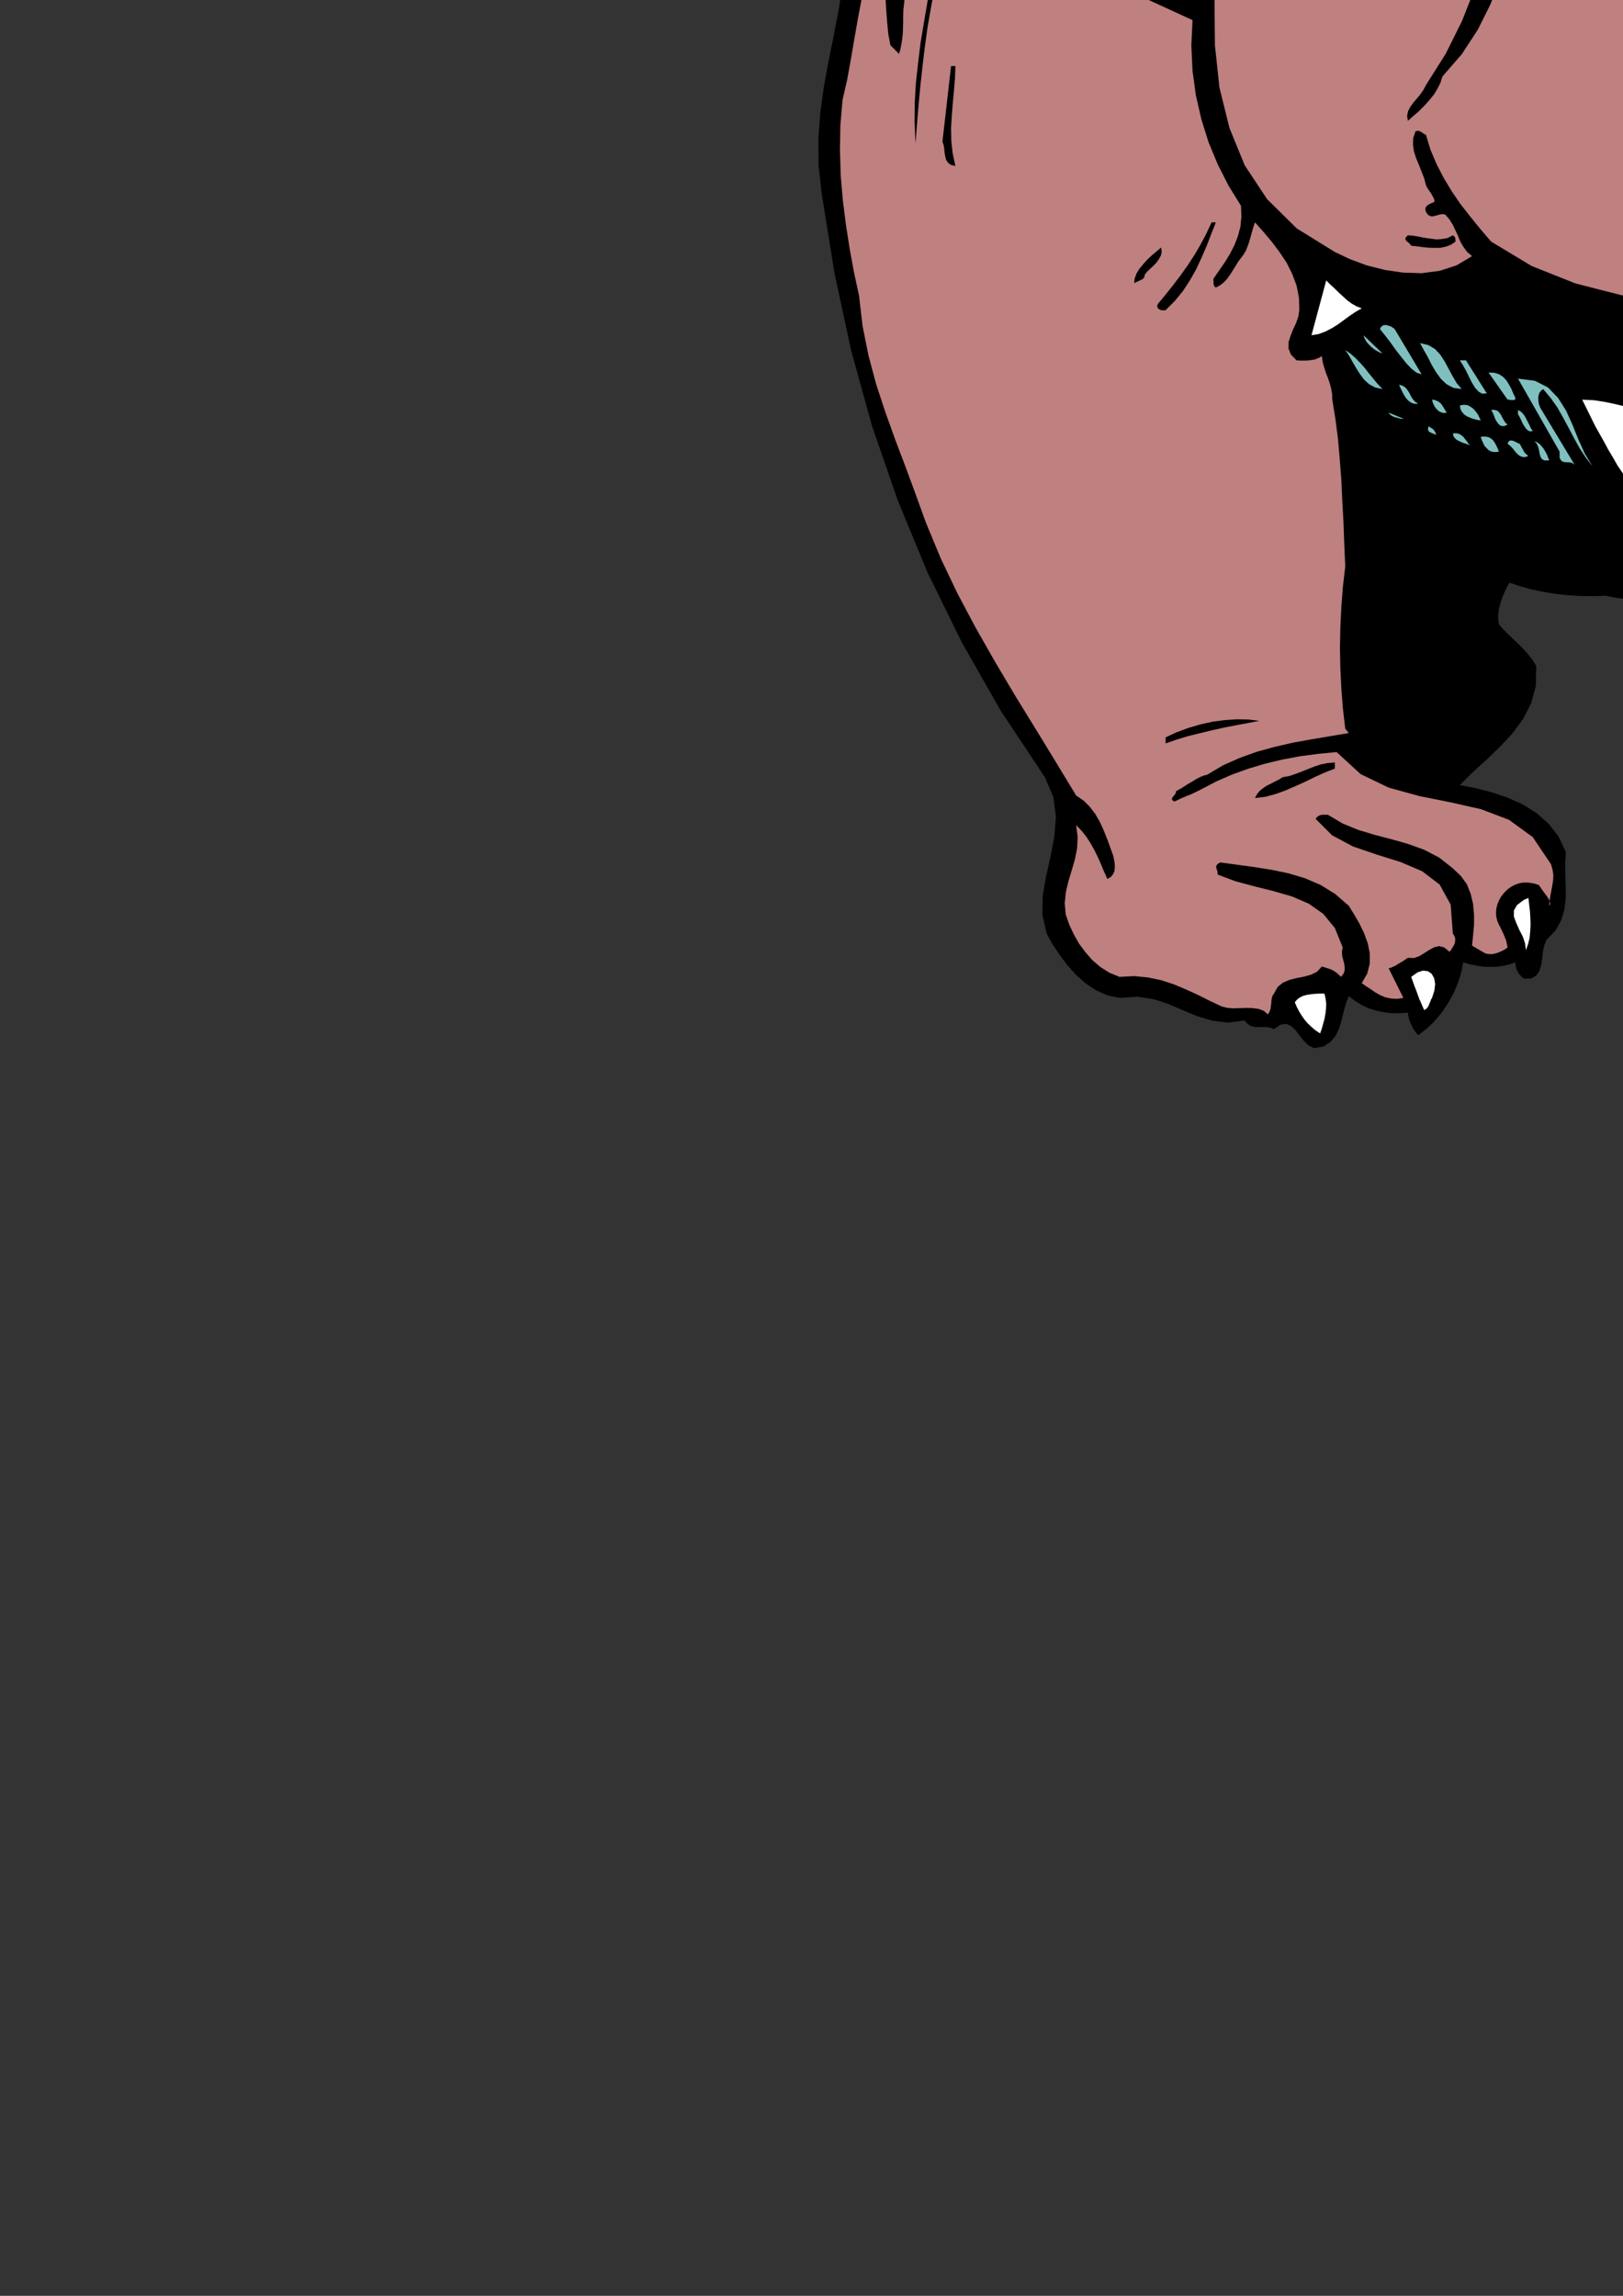 <?xml version="1.0" encoding="utf-8"?>
<!-- Created by UniConvertor 2.0rc4 (https://sk1project.net/) -->
<svg xmlns="http://www.w3.org/2000/svg" height="841.89pt" viewBox="0 0 595.276 841.89" width="595.276pt" version="1.1" xmlns:xlink="http://www.w3.org/1999/xlink" id="09069c11-f60c-11ea-8b27-dcc15c148e23">

<rect x="0" y="0" width="595.276" height="841.89" fill="#333333" stroke="none"/>

<g>
	<path style="fill:none;" d="M 297.638,420.945 L 297.638,-376.383 939.158,-376.383 939.158,420.945 297.638,420.945 Z" />
	<path style="fill:#000000;" d="M 573.686,-330.159 L 575.126,-326.991 576.35,-323.607 577.358,-320.223 578.366,-316.767 579.302,-313.311 580.454,-309.927 581.822,-306.615 583.478,-303.447 588.446,-304.815 593.846,-306.471 599.39,-308.127 605.006,-309.279 610.55,-309.711 615.95,-309.135 620.99,-307.119 625.598,-303.447 637.622,-291.999 646.118,-288.399 654.614,-286.815 662.966,-286.959 671.246,-288.687 679.238,-291.639 686.87,-295.743 694.142,-300.567 701.054,-306.039 705.662,-309.351 710.63,-311.727 715.958,-313.311 721.574,-314.103 727.19,-314.319 732.878,-314.031 738.494,-313.455 744.038,-312.663 749.006,-319.575 753.47,-326.775 757.574,-334.119 761.534,-341.463 765.494,-348.807 769.814,-355.935 774.494,-362.775 780.038,-369.327 782.414,-370.119 784.862,-370.983 787.382,-371.775 789.902,-372.423 792.494,-372.927 795.086,-373.071 797.75,-372.855 800.342,-372.207 808.694,-367.023 814.958,-359.823 819.926,-351.471 824.39,-342.759 829.142,-334.479 834.974,-327.495 842.75,-322.455 853.262,-320.295 857.078,-316.191 860.03,-311.655 862.262,-306.687 863.846,-301.431 864.782,-295.887 865.286,-290.127 865.43,-284.223 865.358,-278.319 864.206,-275.655 863.27,-272.991 862.478,-270.183 861.614,-267.447 860.534,-264.711 859.166,-262.119 857.294,-259.743 854.846,-257.583 854.27,-255.567 853.19,-253.911 851.822,-252.471 850.238,-251.175 848.582,-249.879 847.07,-248.583 845.774,-247.143 844.982,-245.487 862.766,-233.175 878.606,-218.847 892.43,-202.863 904.166,-185.367 913.598,-166.647 920.87,-146.991 925.694,-126.543 928.07,-105.663 929.078,-95.439 929.222,-85.503 928.718,-75.639 927.926,-65.847 926.918,-56.127 926.054,-46.479 925.622,-36.759 925.838,-27.039 930.374,-10.335 933.542,6.657 935.486,24.009 936.422,41.577 936.494,59.361 935.99,77.217 934.838,95.145 933.47,113.073 931.598,119.913 929.726,126.609 927.854,133.305 926.126,140.145 924.614,147.057 923.534,154.113 922.814,161.313 922.67,168.801 919.646,185.001 915.83,200.841 911.078,216.465 905.534,231.729 899.126,246.849 891.998,261.537 884.078,276.009 875.51,290.121 871.91,296.169 867.878,302.073 863.702,307.833 859.742,313.665 856.286,319.785 853.766,326.193 852.398,333.177 852.614,340.737 852.686,345.705 852.614,350.601 852.326,355.353 851.534,359.889 850.022,364.137 847.79,368.025 844.55,371.409 840.158,374.217 840.446,375.153 840.374,376.089 840.014,376.953 839.582,377.817 838.934,378.681 838.286,379.545 837.782,380.337 837.35,381.201 833.462,383.073 829.718,385.089 826.118,387.321 822.59,389.697 819.278,392.433 816.11,395.457 813.158,398.841 810.566,402.513 806.462,405.681 802.142,408.201 797.606,410.145 792.926,411.441 788.102,412.089 783.278,412.017 778.382,411.153 773.63,409.569 773.126,409.281 772.694,408.993 772.334,408.633 771.974,408.273 771.47,408.057 771.038,407.841 770.462,407.841 769.814,407.913 768.59,409.425 767.582,411.153 766.574,413.097 765.638,414.825 764.486,416.409 763.118,417.417 761.39,417.777 759.302,417.201 756.998,415.401 755.774,413.241 755.198,410.793 754.982,408.201 754.694,405.753 754.046,403.305 752.534,401.289 750.086,399.705 744.902,401.865 739.862,401.721 734.966,400.353 730.358,398.625 725.966,397.545 722.078,397.905 718.55,400.929 715.67,407.337 714.014,407.769 712.574,407.553 711.278,406.905 710.198,405.897 709.19,404.745 708.398,403.449 707.75,402.153 707.39,400.929 706.814,398.481 706.526,396.105 706.382,393.873 706.238,391.641 705.806,389.481 705.086,387.393 703.862,385.377 701.99,383.433 702.278,380.913 701.774,378.969 700.478,377.601 698.822,376.521 696.806,375.729 694.718,374.937 692.774,374.073 691.19,372.921 688.67,373.641 686.15,375.225 683.486,377.385 680.894,379.473 678.302,380.985 675.854,381.417 673.55,380.121 671.39,376.737 671.462,372.921 672.83,369.393 674.846,366.009 677.006,362.625 678.662,359.385 679.31,356.073 678.374,352.689 675.278,349.017 675.206,345.057 675.998,341.313 677.51,337.713 679.598,334.401 682.118,331.377 684.998,328.713 688.022,326.481 691.19,324.537 699.83,324.033 708.398,323.889 716.822,323.889 725.174,323.673 733.238,322.953 741.158,321.297 748.79,318.417 756.134,314.025 755.486,312.081 754.91,309.921 754.406,307.761 753.902,305.529 753.326,303.297 752.75,300.921 752.174,298.761 751.67,296.457 747.998,291.489 743.822,286.953 739.286,282.705 734.678,278.601 729.998,274.497 725.534,270.321 721.43,265.929 717.902,261.105 715.526,258.873 713.654,256.353 712.142,253.689 711.062,250.809 710.414,247.785 710.198,244.617 710.486,241.449 711.206,238.209 711.998,236.337 713.15,234.753 714.374,233.529 715.742,232.377 717.182,231.297 718.622,230.073 719.918,228.633 721.07,226.761 720.35,224.889 719.774,222.801 719.342,220.641 718.838,218.553 718.046,216.609 716.966,214.809 715.454,213.441 713.438,212.433 703.79,216.465 693.494,218.985 682.622,220.425 671.462,220.929 660.086,220.929 648.854,220.569 637.766,220.209 627.182,220.065 622.502,219.993 617.678,219.993 612.782,220.065 607.886,220.137 602.99,220.137 598.166,219.849 593.414,219.345 588.95,218.481 584.126,218.625 579.518,218.553 574.91,218.265 570.518,217.761 566.126,217.041 561.806,216.177 557.63,215.025 553.598,213.657 552.59,215.529 551.798,217.257 551.006,219.129 550.358,221.001 549.854,222.945 549.566,224.889 549.494,226.905 549.782,228.993 551.654,231.081 553.598,233.025 555.542,234.825 557.414,236.625 559.214,238.497 560.798,240.297 562.238,242.241 563.462,244.257 563.318,251.457 561.59,257.865 558.566,263.769 554.606,269.097 549.926,274.065 544.958,278.817 539.99,283.353 535.454,287.889 541.286,289.041 547.19,290.553 552.95,292.497 558.566,295.017 563.606,298.185 568.07,302.145 571.67,306.825 574.334,312.441 574.046,316.689 574.118,320.937 574.262,325.257 574.262,329.505 573.758,333.609 572.606,337.497 570.518,341.241 567.278,344.553 566.414,346.641 565.91,348.945 565.622,351.537 565.262,353.913 564.614,356.073 563.462,357.729 561.662,358.809 558.998,358.881 558.206,358.305 557.558,357.585 556.982,356.937 556.55,356.145 556.19,355.353 555.974,354.561 555.83,353.697 555.83,352.905 553.742,353.625 551.582,354.129 549.206,354.489 546.758,354.561 544.166,354.489 541.646,354.129 539.126,353.625 536.678,352.905 535.886,356.865 534.662,360.681 533.078,364.353 531.134,367.881 528.83,371.265 526.238,374.361 523.358,377.169 520.19,379.617 519.326,378.681 518.606,377.673 518.03,376.665 517.526,375.585 517.094,374.577 516.734,373.497 516.518,372.417 516.374,371.337 513.422,371.553 510.542,371.553 507.59,371.193 504.782,370.617 501.974,369.753 499.382,368.529 496.934,367.017 494.702,365.289 493.622,368.025 492.83,370.977 492.038,374.145 491.174,377.097 489.878,379.833 488.006,382.065 485.486,383.721 481.958,384.369 479.942,383.361 478.214,381.705 476.702,379.761 475.19,377.817 473.606,376.305 471.806,375.441 469.718,375.729 467.27,377.385 465.758,376.809 464.318,376.593 462.878,376.593 461.51,376.665 460.142,376.593 458.918,376.305 457.622,375.513 456.47,374.217 450.278,375.009 444.59,374.289 439.118,372.633 433.862,370.473 428.534,368.169 422.99,366.369 417.086,365.505 410.606,365.937 406.142,365.001 401.966,363.129 398.078,360.537 394.55,357.369 391.382,353.841 388.574,350.025 385.982,346.209 383.894,342.321 382.31,335.481 382.454,328.425 383.678,321.297 385.334,314.025 386.702,306.825 387.278,299.553 386.342,292.281 383.246,285.009 367.118,260.745 352.79,235.617 340.19,209.913 329.246,183.417 319.886,156.345 312.182,128.553 306.062,100.113 301.382,71.025 300.23,60.729 300.158,50.793 300.878,41.217 302.174,31.857 303.83,22.713 305.702,13.497 307.502,4.137 309.014,-5.367 311.75,-12.855 314.774,-20.487 317.654,-28.047 320.246,-35.751 322.262,-43.599 323.558,-51.519 323.774,-59.727 322.766,-68.151 325.214,-96.375 331.262,-124.167 340.838,-151.095 353.798,-176.511 369.998,-199.911 389.654,-220.863 412.334,-238.719 438.326,-253.119 442.79,-254.775 447.326,-256.503 451.79,-258.231 456.254,-259.959 460.718,-261.687 465.254,-263.415 469.718,-265.143 474.254,-266.799 474.038,-270.327 472.814,-272.559 470.798,-273.855 468.206,-274.431 465.254,-274.575 462.158,-274.719 459.134,-275.079 456.47,-276.015 455.102,-276.951 453.662,-277.815 452.15,-278.607 450.71,-279.399 449.27,-280.191 448.046,-281.271 447.11,-282.639 446.606,-284.295 445.886,-293.223 447.398,-301.071 450.854,-307.839 455.822,-313.959 461.654,-319.359 468.134,-324.399 474.686,-329.223 481.022,-333.975 486.71,-336.711 493.118,-338.655 499.67,-340.311 506.15,-342.111 512.126,-344.559 517.382,-348.087 521.414,-353.127 524.006,-360.111 526.382,-362.631 528.974,-365.295 531.638,-367.815 534.518,-370.119 537.542,-371.847 540.854,-372.927 544.31,-373.143 548.126,-372.207 553.886,-368.679 558.566,-364.287 562.166,-359.247 565.118,-353.847 567.422,-348.015 569.51,-342.039 571.454,-335.991 573.686,-330.159 Z" />
	<path style="fill:#bf8080;" d="M 558.998,-355.647 L 561.59,-349.167 564.038,-342.615 566.27,-336.063 568.574,-329.511 570.734,-322.959 573.038,-316.407 575.486,-309.927 578.15,-303.447 576.35,-302.583 574.406,-301.791 572.462,-300.999 570.446,-300.207 568.43,-299.271 566.414,-298.263 564.542,-297.111 562.814,-295.815 558.998,-290.703 558.35,-295.383 557.414,-300.135 556.19,-304.887 554.678,-309.639 552.734,-314.247 550.574,-318.783 548.054,-323.103 545.318,-327.351 546.038,-329.655 546.902,-332.031 547.766,-334.263 548.846,-336.567 549.998,-338.727 551.366,-340.815 552.806,-342.831 554.534,-344.847 554.174,-345.279 553.814,-345.783 553.454,-346.287 553.166,-346.791 552.734,-347.151 552.374,-347.583 551.942,-347.799 551.366,-348.015 548.774,-347.079 546.758,-345.639 545.102,-343.839 543.734,-341.751 542.51,-339.519 541.286,-337.287 539.846,-335.199 538.334,-333.399 535.598,-327.567 533.798,-321.303 532.574,-314.823 531.782,-308.343 530.918,-301.719 529.982,-295.239 528.47,-288.975 526.166,-283.071 524.942,-281.631 523.574,-280.263 522.062,-278.967 520.478,-277.815 518.75,-276.807 517.022,-276.087 515.078,-275.583 513.134,-275.439 509.606,-275.943 506.366,-277.455 503.342,-279.399 500.318,-281.487 497.222,-283.287 493.982,-284.367 490.382,-284.439 486.422,-283.071 482.75,-281.775 478.862,-280.983 474.758,-280.551 470.654,-280.623 466.55,-280.983 462.518,-281.631 458.702,-282.567 455.174,-283.719 454.454,-285.447 453.878,-287.391 453.374,-289.263 453.086,-291.207 452.87,-293.151 452.87,-295.095 453.086,-297.039 453.59,-298.983 457.55,-304.815 461.942,-310.575 466.91,-316.119 472.238,-321.231 477.998,-325.767 484.262,-329.511 490.814,-332.319 497.87,-333.975 499.166,-334.551 500.462,-335.055 501.758,-335.559 503.198,-336.063 504.494,-336.495 505.862,-336.855 507.23,-337.287 508.67,-337.791 507.59,-335.271 505.862,-333.255 503.774,-331.599 501.614,-330.159 499.67,-328.647 498.086,-327.063 497.15,-325.047 497.222,-322.527 505.646,-324.543 512.198,-328.791 517.238,-334.695 521.486,-341.607 525.446,-348.879 529.838,-356.007 535.166,-362.271 542.15,-367.167 544.814,-367.095 547.406,-366.375 549.71,-365.079 551.87,-363.423 553.814,-361.479 555.686,-359.463 557.414,-357.447 558.998,-355.647 Z" />
	<path style="fill:#bf8080;" d="M 839.51,-306.039 L 840.662,-307.767 840.662,-309.423 839.798,-310.935 838.43,-312.447 836.774,-313.887 835.19,-315.399 834.038,-316.983 833.534,-318.711 836.918,-317.919 840.662,-317.055 844.478,-315.975 848.222,-314.535 851.534,-312.447 854.414,-309.855 856.502,-306.399 857.726,-302.151 858.302,-295.527 858.302,-289.191 857.582,-283.215 856.214,-277.455 854.126,-271.839 851.39,-266.511 848.006,-261.327 843.974,-256.287 841.958,-254.415 839.798,-252.831 837.422,-251.607 834.974,-250.743 832.382,-250.167 829.646,-250.023 826.982,-250.239 824.246,-250.887 820.79,-252.543 817.91,-254.847 815.39,-257.583 813.158,-260.679 811.07,-263.991 809.126,-267.375 807.182,-270.687 805.166,-273.855 802.214,-277.311 798.83,-280.695 795.302,-284.079 791.918,-287.535 788.894,-291.207 786.446,-295.167 784.862,-299.487 784.502,-304.383 784.502,-309.495 784.934,-314.679 785.438,-319.935 785.942,-325.191 786.086,-330.375 785.654,-335.415 784.502,-340.239 782.198,-344.847 781.622,-344.919 781.046,-344.919 780.542,-344.775 780.11,-344.631 779.606,-344.343 779.174,-344.055 778.742,-343.695 778.382,-343.263 779.966,-336.783 779.966,-330.735 778.526,-324.975 776.222,-319.503 773.198,-314.247 769.742,-309.135 766.286,-304.023 763.118,-298.983 761.462,-299.991 759.734,-301.143 757.934,-302.367 756.278,-303.735 754.694,-305.247 753.398,-306.831 752.318,-308.559 751.67,-310.431 756.134,-316.191 759.95,-322.311 763.334,-328.575 766.502,-335.055 769.598,-341.463 772.838,-347.871 776.438,-354.135 780.686,-360.111 781.982,-361.335 783.566,-362.487 785.222,-363.495 787.022,-364.431 788.822,-365.223 790.622,-365.943 792.494,-366.591 794.294,-367.167 803.078,-361.983 809.558,-355.143 814.454,-347.079 818.486,-338.367 822.23,-329.295 826.55,-320.583 832.094,-312.663 839.51,-306.039 Z" />
	<path style="fill:#000000;" d="M 512.558,-317.487 L 508.886,-315.543 505.358,-313.455 501.758,-311.223 498.158,-309.279 494.414,-307.551 490.598,-306.543 486.638,-306.327 482.534,-307.263 483.11,-308.415 484.046,-309.279 485.27,-309.783 486.638,-310.143 488.15,-310.287 489.662,-310.431 491.102,-310.647 492.47,-311.079 494.774,-312.375 497.15,-313.527 499.67,-314.535 502.19,-315.471 504.782,-316.263 507.374,-317.127 509.966,-317.919 512.558,-318.711 512.558,-317.487 Z" />
	<path style="fill:#9f4040;" d="M 552.95,-285.303 L 550.646,-285.231 548.99,-284.367 547.694,-282.927 546.614,-281.199 545.534,-279.543 544.31,-278.175 542.654,-277.455 540.494,-277.671 537.974,-274.215 534.878,-271.407 531.494,-269.031 527.894,-267.087 524.078,-265.287 520.334,-263.415 516.59,-261.471 513.134,-259.167 512.486,-260.319 511.622,-261.111 510.542,-261.543 509.318,-261.759 508.022,-261.687 506.654,-261.615 505.214,-261.471 503.918,-261.399 503.702,-260.463 503.774,-259.671 504.062,-258.879 504.422,-258.231 504.782,-257.583 505.214,-256.863 505.43,-256.143 505.502,-255.351 504.278,-257.007 503.342,-259.023 502.406,-261.111 501.47,-263.199 500.318,-264.999 498.95,-266.367 497.078,-267.015 494.702,-266.799 494.702,-276.015 497.51,-274.359 500.462,-272.631 503.486,-270.975 506.582,-269.679 509.75,-268.671 513.062,-268.167 516.518,-268.239 520.19,-269.031 521.702,-269.895 523.07,-270.903 524.51,-271.983 525.95,-273.207 527.39,-274.359 528.902,-275.295 530.486,-276.087 532.286,-276.663 531.494,-277.527 531.494,-278.535 531.854,-279.615 532.646,-280.839 533.51,-282.063 534.374,-283.359 535.022,-284.583 535.454,-285.951 535.958,-289.767 536.462,-293.511 536.966,-297.183 537.47,-300.783 537.902,-304.239 538.334,-307.767 538.766,-311.295 539.27,-314.895 539.918,-314.319 540.494,-314.535 541.07,-314.895 541.574,-315.399 542.078,-315.975 542.51,-316.623 542.798,-317.271 543.014,-317.991 543.086,-318.711 545.606,-314.967 547.838,-311.151 549.638,-307.119 551.15,-302.943 552.158,-298.623 552.806,-294.231 553.022,-289.767 552.95,-285.303 Z" />
	<path style="fill:#000000;" d="M 827.126,-302.151 L 823.31,-302.151 823.31,-309.855 824.534,-309.495 825.326,-308.775 825.83,-307.767 826.19,-306.687 826.334,-305.463 826.55,-304.239 826.766,-303.087 827.126,-302.151 Z" />
	<path style="fill:#9f4040;" d="M 795.302,-272.199 L 799.118,-266.223 796.742,-267.303 794.438,-268.311 792.278,-269.391 790.262,-270.471 788.246,-271.623 786.374,-273.063 784.574,-274.719 782.846,-276.663 780.254,-275.799 778.382,-276.231 777.086,-277.599 776.222,-279.543 775.286,-281.631 774.278,-283.647 772.838,-285.159 770.75,-285.951 769.814,-287.103 769.67,-288.183 770.03,-289.263 770.606,-290.343 771.182,-291.351 771.398,-292.431 771.038,-293.439 769.814,-294.519 769.67,-296.247 770.102,-297.975 770.822,-299.847 771.974,-301.647 773.198,-303.519 774.638,-305.319 776.078,-307.119 777.446,-308.847 778.094,-303.591 779.03,-298.335 780.326,-293.151 782.054,-288.255 784.286,-283.575 787.166,-279.327 790.766,-275.439 795.302,-272.199 Z" />
	<path style="fill:#bf8080;" d="M 746.198,-303.447 L 748.214,-301.215 750.59,-299.415 753.038,-297.687 755.558,-296.103 757.79,-294.303 759.662,-292.287 760.958,-289.839 761.534,-286.887 763.046,-284.583 764.846,-282.567 766.934,-280.551 769.022,-278.679 770.894,-276.591 772.55,-274.431 773.846,-271.911 774.566,-269.031 775.718,-268.095 776.942,-267.663 778.238,-267.519 779.534,-267.447 780.686,-267.231 781.694,-266.727 782.414,-265.719 782.846,-263.991 786.446,-262.119 790.19,-259.815 793.79,-257.007 797.174,-253.911 800.27,-250.527 803.006,-246.927 805.166,-243.255 806.75,-239.439 808.118,-239.655 809.126,-239.223 809.99,-238.287 810.71,-237.279 811.358,-236.415 812.15,-236.055 813.086,-236.415 814.382,-237.855 814.598,-239.151 814.526,-240.303 814.094,-241.383 813.59,-242.463 813.014,-243.471 812.654,-244.551 812.51,-245.703 812.798,-247.071 814.598,-246.711 816.182,-246.063 817.55,-245.127 818.702,-243.903 819.35,-242.463 819.71,-240.807 819.494,-239.079 818.846,-237.207 815.894,-230.583 813.662,-223.527 812.222,-216.255 811.646,-208.767 811.718,-201.207 812.582,-193.863 814.238,-186.663 816.614,-179.895 822.014,-172.191 826.406,-163.983 829.79,-155.415 832.31,-146.487 833.822,-137.199 834.542,-127.767 834.398,-118.191 833.534,-108.543 833.03,-108.903 832.454,-109.551 831.806,-110.487 831.23,-111.567 830.582,-112.647 830.078,-113.871 829.79,-115.023 829.646,-116.247 826.766,-122.511 823.094,-128.559 818.774,-134.391 814.022,-139.935 808.766,-145.191 803.294,-150.159 797.75,-154.839 792.134,-159.159 791.774,-159.159 791.486,-159.159 791.198,-159.087 790.838,-159.159 790.478,-159.159 790.19,-159.303 789.974,-159.519 789.83,-159.807 789.398,-159.447 789.038,-159.015 788.678,-158.583 788.462,-158.151 788.246,-157.575 788.174,-157.071 788.174,-156.567 788.318,-155.991 804.086,-141.807 816.11,-125.751 824.894,-108.183 830.798,-89.463 834.182,-69.735 835.478,-49.503 835.118,-28.983 833.534,-8.535 831.878,-1.191 829.718,5.937 827.198,12.921 824.318,19.689 821.006,26.385 817.622,32.937 814.094,39.345 810.566,45.537 811.214,45.681 811.718,46.041 811.862,46.545 811.934,47.121 811.862,47.769 811.718,48.417 811.43,48.993 811.214,49.425 807.83,57.849 803.798,66.489 798.902,74.913 793.358,82.833 786.878,89.961 779.606,95.865 771.326,100.329 762.182,102.849 758.15,104.793 753.902,105.801 749.51,106.089 745.118,105.729 740.654,104.937 736.406,103.641 732.374,101.985 728.702,100.041 728.99,99.465 729.278,98.889 729.638,98.385 729.998,97.881 730.43,97.449 730.79,97.017 731.222,96.585 731.582,96.225 732.806,97.305 734.174,98.241 735.542,99.177 736.982,99.969 738.35,100.689 739.79,101.193 741.158,101.481 742.382,101.625 743.03,100.689 742.382,99.321 741.374,98.241 740.222,97.449 738.926,96.657 737.558,95.937 736.406,95.001 735.398,93.849 734.75,92.409 734.894,91.329 735.254,90.177 735.686,89.097 736.046,87.945 736.262,86.865 736.262,85.785 735.758,84.777 734.75,83.769 729.854,90.105 724.67,95.793 718.982,100.905 712.934,105.297 706.454,108.897 699.542,111.633 692.198,113.505 684.422,114.369 666.638,113.865 648.494,113.361 630.35,112.569 612.35,111.057 594.71,108.249 577.79,103.929 561.734,97.521 546.902,88.593 543.014,84.057 539.27,79.449 535.67,74.841 532.43,70.089 529.478,65.193 526.886,60.153 524.654,54.897 522.998,49.425 522.566,49.281 522.134,48.993 521.702,48.705 521.342,48.417 520.838,48.201 520.406,47.985 519.83,47.985 519.182,48.129 518.318,50.649 518.246,53.097 518.606,55.545 519.398,57.993 520.406,60.441 521.414,62.961 522.35,65.409 522.998,67.857 523.358,68.649 523.862,69.441 524.366,70.161 524.87,70.881 525.302,71.673 525.662,72.321 526.022,73.113 526.166,73.905 525.59,74.265 524.87,74.553 524.222,74.913 523.646,75.201 523.142,75.705 522.854,76.209 522.782,76.857 522.998,77.721 523.718,78.729 524.51,79.233 525.374,79.377 526.238,79.161 527.102,78.945 528.11,78.657 529.046,78.513 530.054,78.657 531.566,80.385 532.79,82.329 533.798,84.417 534.734,86.433 535.598,88.593 536.75,90.537 538.118,92.409 539.918,93.921 534.23,97.305 528.038,99.321 521.414,100.185 514.574,99.969 507.806,98.961 501.254,97.305 495.062,95.001 489.59,92.409 475.622,83.769 464.75,73.041 456.542,60.657 450.926,46.905 447.254,32.073 445.598,16.521 445.454,0.537 446.606,-15.591 447.254,-23.583 447.902,-32.007 448.334,-40.503 448.55,-49.071 448.334,-57.567 447.758,-65.775 446.678,-73.695 445.022,-81.183 444.518,-81.327 444.086,-81.327 443.726,-81.183 443.438,-80.967 443.078,-80.679 442.79,-80.319 442.502,-79.887 442.142,-79.599 442.502,-84.135 443.006,-89.031 443.654,-94.071 444.518,-99.327 445.454,-104.583 446.534,-109.839 447.614,-115.023 448.838,-120.063 451.07,-123.663 453.374,-127.263 455.822,-130.719 458.342,-134.319 460.862,-137.775 463.31,-141.231 465.686,-144.759 467.918,-148.359 473.03,-151.527 477.926,-155.127 482.678,-158.943 487.502,-162.615 492.47,-165.855 497.654,-168.519 503.27,-170.175 509.318,-170.679 509.39,-171.039 509.462,-171.471 509.318,-171.831 509.102,-172.191 508.742,-172.479 508.454,-172.839 508.094,-173.127 507.734,-173.559 504.278,-174.423 500.894,-174.567 497.582,-174.063 494.342,-173.055 491.102,-171.615 488.006,-170.031 484.91,-168.375 481.958,-166.863 482.246,-167.079 482.462,-167.511 482.534,-167.943 482.606,-168.519 482.534,-169.023 482.462,-169.599 482.462,-170.103 482.534,-170.679 481.598,-171.903 481.598,-173.415 482.174,-174.999 483.254,-176.799 484.406,-178.599 485.63,-180.471 486.566,-182.415 486.998,-184.359 488.582,-188.247 490.094,-192.495 491.174,-196.887 492.038,-201.495 492.47,-206.031 492.326,-210.639 491.606,-215.031 490.238,-219.351 490.31,-219.063 490.598,-218.847 490.886,-218.703 491.174,-218.631 491.534,-218.631 491.822,-218.631 492.11,-218.703 492.47,-218.703 492.47,-218.487 492.47,-218.199 492.542,-218.055 492.686,-217.839 492.758,-217.623 492.974,-217.407 493.19,-217.263 493.406,-217.191 494.702,-218.703 491.246,-223.167 488.942,-228.279 487.43,-233.751 486.422,-239.583 485.702,-245.487 485.126,-251.463 484.334,-257.367 483.182,-262.983 483.542,-263.343 483.974,-263.703 484.406,-264.063 484.838,-264.495 485.198,-264.855 485.486,-265.287 485.702,-265.719 485.774,-266.223 484.334,-266.511 483.254,-267.159 482.462,-268.023 481.886,-269.031 481.382,-270.183 481.022,-271.335 480.662,-272.559 480.374,-273.855 481.454,-273.567 482.39,-273.639 483.254,-273.927 484.19,-274.359 484.982,-274.863 485.918,-275.223 486.854,-275.439 488.006,-275.439 487.934,-270.903 488.222,-266.439 488.87,-262.047 489.878,-257.655 491.03,-253.263 492.542,-248.871 494.342,-244.479 496.286,-240.087 496.214,-238.431 495.71,-236.559 494.99,-234.687 494.342,-232.815 493.982,-231.087 494.27,-229.647 495.422,-228.567 497.87,-227.991 498.59,-229.647 499.814,-230.655 501.326,-231.159 502.982,-231.375 504.494,-231.735 505.79,-232.383 506.726,-233.607 507.086,-235.623 511.622,-239.151 515.942,-243.039 520.046,-247.071 524.15,-251.247 528.182,-255.351 532.142,-259.311 536.246,-262.911 540.494,-266.223 543.59,-267.591 546.614,-269.175 549.638,-270.831 552.59,-272.631 555.398,-274.503 558.206,-276.663 560.87,-278.967 563.462,-281.487 562.31,-282.855 561.95,-284.151 562.094,-285.375 562.742,-286.599 563.678,-287.823 564.758,-288.975 565.766,-290.127 566.63,-291.351 572.246,-293.439 577.934,-295.743 583.55,-297.903 589.382,-299.919 595.286,-301.575 601.334,-302.727 607.598,-303.159 614.078,-302.799 618.83,-299.631 623.366,-295.959 627.83,-292.143 632.366,-288.327 636.902,-284.655 641.726,-281.559 646.766,-279.111 652.31,-277.671 652.958,-279.831 662.894,-279.255 672.11,-280.623 680.534,-283.647 688.598,-287.751 696.302,-292.575 703.862,-297.543 711.494,-302.439 719.486,-306.615 722.87,-307.407 726.254,-307.551 729.638,-307.119 733.094,-306.471 736.478,-305.535 739.79,-304.599 743.03,-303.879 746.198,-303.447 Z" />
	<path style="fill:#bf8080;" d="M 475.55,-260.103 L 476.126,-256.935 476.414,-253.695 476.558,-250.383 476.774,-247.143 476.99,-243.903 477.422,-240.663 478.142,-237.567 479.366,-234.687 479.078,-230.655 479.582,-226.839 480.518,-223.095 481.814,-219.423 482.966,-215.607 483.902,-211.719 484.406,-207.687 484.19,-203.439 481.958,-196.887 480.014,-190.191 478.07,-183.351 475.982,-176.655 473.462,-170.175 470.51,-164.127 466.694,-158.583 461.87,-153.759 446.606,-131.511 443.294,-130.575 439.982,-129.783 436.598,-128.919 433.214,-128.199 429.758,-127.479 426.446,-126.975 423.062,-126.543 419.894,-126.399 418.598,-126.543 417.158,-126.759 415.79,-126.903 414.35,-127.047 412.91,-127.047 411.614,-126.831 410.39,-126.255 409.31,-125.463 411.542,-121.071 414.35,-116.967 417.518,-112.935 421.046,-109.119 424.646,-105.303 428.318,-101.559 431.846,-97.887 435.158,-94.215 435.23,-91.191 435.23,-87.951 435.086,-84.567 435.086,-81.183 435.086,-77.655 435.302,-74.343 435.806,-71.103 436.742,-68.151 436.598,-66.207 436.67,-64.191 436.814,-62.103 437.102,-60.015 437.534,-57.927 438.11,-55.983 438.902,-54.255 439.91,-52.815 440.558,-53.823 438.974,-31.503 435.23,-28.407 431.342,-25.743 427.31,-23.583 423.134,-21.567 418.886,-19.839 414.638,-18.111 410.318,-16.383 406.142,-14.655 406.358,-11.991 407.366,-9.831 409.022,-7.815 411.182,-6.159 413.558,-4.503 416.15,-3.063 418.526,-1.695 420.758,-0.255 437.39,7.377 436.958,16.737 437.39,25.953 438.614,34.953 440.63,43.737 443.294,52.233 446.678,60.369 450.638,68.145 455.174,75.489 455.318,79.449 454.958,83.121 454.022,86.649 452.726,89.961 451.07,93.201 449.198,96.225 447.11,99.249 445.022,102.273 445.022,102.633 445.094,103.065 445.094,103.497 445.094,103.929 445.166,104.433 445.31,104.793 445.526,105.153 445.958,105.441 447.47,104.649 448.838,103.569 450.062,102.273 451.142,100.761 452.15,99.177 453.158,97.593 454.094,96.009 455.174,94.569 456.11,93.345 456.974,91.905 457.622,90.249 458.198,88.593 458.702,86.793 459.206,84.993 459.71,83.265 460.286,81.537 463.382,84.993 466.406,88.593 469.286,92.409 471.878,96.297 473.966,100.473 475.55,104.721 476.414,109.113 476.558,113.721 476.198,116.097 475.334,118.545 474.254,120.849 473.318,123.225 472.598,125.529 472.598,127.833 473.462,129.993 475.55,132.153 476.846,132.225 478.07,132.225 479.294,132.225 480.518,132.081 481.67,131.937 482.75,131.649 483.758,131.217 484.838,130.569 485.126,132.801 485.702,134.817 486.35,136.833 487.07,138.633 487.718,140.577 488.222,142.449 488.582,144.465 488.654,146.553 489.806,153.681 490.742,160.953 491.39,168.441 491.966,176.001 492.326,183.777 492.758,191.625 493.046,199.617 493.406,207.681 492.542,215.169 491.966,222.657 491.606,230.145 491.462,237.561 491.606,244.977 491.966,252.393 492.542,259.809 493.406,267.225 494.702,268.809 487.862,269.961 481.022,271.113 474.254,272.337 467.63,273.849 461.078,275.649 454.814,277.881 448.622,280.617 442.79,284.073 441.422,284.433 440.054,285.009 438.542,285.801 437.174,286.665 435.662,287.529 434.222,288.465 432.71,289.401 431.342,290.121 431.27,290.697 430.982,291.273 430.622,291.705 430.262,292.137 429.902,292.641 429.83,293.073 430.046,293.505 430.694,293.937 431.702,293.505 432.854,292.929 434.006,292.425 435.374,291.849 436.67,291.345 438.038,290.697 439.262,290.121 440.558,289.473 446.03,286.593 451.79,284.073 457.766,281.913 464.03,280.041 470.366,278.529 476.918,277.305 483.47,276.441 490.238,275.793 499.022,283.857 509.318,288.825 520.55,291.921 532.07,294.225 543.23,296.745 553.454,300.633 562.166,306.969 568.862,316.905 569.438,318.921 569.726,320.865 569.654,322.737 569.366,324.609 569.006,326.553 568.646,328.425 568.358,330.297 568.214,332.169 568.574,331.593 568.502,330.801 568.142,329.865 567.494,328.857 566.702,327.777 565.838,326.625 565.118,325.545 564.398,324.537 562.814,324.033 561.302,323.745 559.862,323.601 558.422,323.673 556.982,323.961 555.614,324.465 554.246,325.185 552.95,326.121 551.654,327.417 550.574,328.785 549.782,330.225 549.206,331.593 548.846,333.105 548.702,334.545 548.774,336.057 549.134,337.569 549.638,338.793 550.214,339.945 550.79,341.097 551.366,342.321 551.87,343.545 552.374,344.769 552.662,346.065 552.95,347.433 551.87,348.225 550.718,348.801 549.566,349.305 548.414,349.665 547.262,349.881 546.11,349.881 544.886,349.665 543.734,349.017 539.918,346.785 540.278,343.041 540.638,339.225 540.638,335.337 540.278,331.449 539.414,327.777 538.046,324.321 535.814,321.225 532.862,318.417 527.822,314.457 522.278,311.577 516.446,309.489 510.398,307.761 504.278,306.177 498.302,304.377 492.47,302.001 486.998,298.761 486.422,298.761 485.774,298.761 485.126,298.761 484.55,298.833 483.902,299.049 483.398,299.337 482.894,299.769 482.534,300.273 488.582,306.321 496.286,310.425 504.926,313.377 513.71,316.113 521.63,319.497 528.038,324.393 532.07,331.737 532.862,342.321 533.438,343.257 533.726,344.121 533.726,344.985 533.582,345.849 533.222,346.713 532.718,347.505 532.214,348.369 531.638,349.017 529.694,347.433 527.822,346.929 526.094,347.361 524.294,348.297 522.494,349.449 520.622,350.601 518.606,351.321 516.374,351.249 515.366,351.897 514.43,352.545 513.422,353.121 512.558,353.625 511.694,354.201 510.83,354.561 510.038,354.921 509.318,355.065 514.718,365.937 512.342,366.297 510.11,366.153 508.094,365.721 506.222,364.929 504.422,363.921 502.766,362.769 501.11,361.689 499.454,360.537 501.47,357.009 502.406,353.337 502.406,349.665 501.686,345.993 500.39,342.393 498.662,338.793 496.718,335.409 494.702,332.169 489.734,327.849 484.406,324.537 478.718,322.089 472.742,320.289 466.55,318.993 460.214,317.985 453.878,317.121 447.542,316.257 446.678,316.761 446.246,317.265 446.03,317.769 446.102,318.201 446.246,318.777 446.462,319.353 446.606,320.073 446.606,320.721 453.158,323.169 460.142,325.041 467.054,326.769 473.822,328.713 480.014,331.377 485.342,335.121 489.59,340.305 492.47,347.433 492.182,348.945 492.254,350.457 492.614,351.897 492.974,353.193 493.19,354.561 493.19,355.857 492.758,357.081 491.822,358.233 491.03,357.441 490.238,356.721 489.374,356.145 488.51,355.641 487.574,355.281 486.638,354.993 485.774,354.705 484.838,354.417 483.038,356.361 480.806,357.441 478.214,358.161 475.55,358.665 472.958,359.313 470.582,360.321 468.638,361.905 467.27,364.353 466.766,365.073 466.478,365.937 466.334,366.873 466.262,367.881 466.118,369.033 465.974,370.113 465.614,371.049 465.038,371.985 463.526,370.689 461.654,369.969 459.494,369.681 457.19,369.609 454.814,369.681 452.438,369.753 450.206,369.609 448.19,369.105 443.726,367.017 439.406,364.857 435.014,362.841 430.55,360.969 425.942,359.457 421.118,358.449 416.006,357.945 410.606,358.233 406.934,356.721 403.622,354.633 400.67,352.113 398.15,349.233 395.774,346.065 393.83,342.609 392.174,339.081 390.878,335.337 390.518,331.161 390.95,327.057 391.886,323.097 393.11,319.065 394.262,315.105 395.054,311.073 395.27,306.897 394.694,302.577 396.782,304.737 398.582,307.041 400.094,309.417 401.462,311.865 402.686,314.385 403.838,316.977 404.918,319.569 406.142,322.305 407.438,321.585 408.23,320.577 408.734,319.497 408.878,318.273 408.878,317.121 408.734,315.897 408.518,314.889 408.374,314.025 407.294,311.001 406.142,307.833 404.846,304.593 403.406,301.425 401.75,298.545 399.734,295.881 397.43,293.577 394.694,291.705 387.278,279.465 379.79,267.225 372.302,255.057 364.958,242.673 357.902,230.289 351.206,217.689 345.086,204.873 339.614,191.697 335.942,181.545 332.198,171.393 328.382,161.313 324.71,151.089 321.326,140.793 318.518,130.281 316.358,119.481 315.062,108.321 313.262,100.041 311.678,91.473 310.31,82.689 309.158,73.689 308.366,64.545 308.078,55.257 308.222,45.969 309.014,36.681 310.67,29.481 312.038,21.993 313.334,14.361 314.702,6.585 316.142,-0.975 317.87,-8.391 320.03,-15.591 322.766,-22.287 323.486,-17.463 324.062,-12.423 324.422,-7.239 324.71,-2.127 324.998,2.985 325.358,7.809 325.79,12.417 326.582,16.593 329.75,19.761 330.254,18.033 330.614,16.161 330.902,14.289 331.118,12.273 331.19,10.257 331.262,8.097 331.262,5.937 331.334,3.561 331.766,-0.255 331.91,-4.431 331.91,-8.823 331.694,-13.431 331.334,-17.967 330.83,-22.503 330.326,-26.823 329.75,-30.855 329.03,-62.607 332.27,-94.503 339.398,-125.679 350.63,-155.415 366.038,-183.063 385.838,-207.903 410.102,-229.143 438.974,-246.135 442.358,-247.863 445.742,-249.591 449.27,-251.247 452.798,-252.831 456.254,-254.199 459.782,-255.495 463.238,-256.647 466.622,-257.583 467.918,-256.719 469.07,-256.647 470.078,-257.079 471.086,-257.871 472.022,-258.807 473.102,-259.599 474.182,-260.103 475.55,-260.103 Z" />
	<path style="fill:#000000;" d="M 561.23,-253.119 L 561.23,-251.535 561.23,-249.951 561.23,-248.367 561.23,-246.855 561.23,-245.271 561.374,-243.831 561.662,-242.319 562.166,-241.023 562.886,-241.527 563.39,-242.319 563.678,-243.255 563.966,-244.191 564.182,-244.983 564.686,-245.559 565.478,-245.775 566.63,-245.487 566.99,-244.839 567.278,-244.119 567.494,-243.399 567.782,-242.679 567.998,-241.887 568.43,-241.167 569.006,-240.591 569.87,-240.087 572.03,-240.087 572.678,-229.575 573.398,-229.575 574.118,-229.575 574.766,-229.503 575.414,-229.431 575.99,-229.287 576.566,-228.999 577.07,-228.567 577.502,-227.991 577.502,-227.055 577.358,-226.119 577.214,-225.039 577.142,-224.103 577.142,-223.095 577.358,-222.303 577.862,-221.511 578.798,-221.007 579.446,-221.007 580.166,-221.007 580.814,-220.935 581.462,-220.863 582.11,-220.719 582.614,-220.431 583.118,-219.999 583.478,-219.351 583.406,-218.559 583.406,-217.839 583.478,-216.975 583.478,-216.183 583.478,-215.391 583.334,-214.671 583.046,-213.951 582.614,-213.375 583.334,-213.015 584.198,-213.087 585.062,-213.375 586.07,-213.807 587.006,-214.095 587.87,-214.167 588.734,-213.735 589.598,-212.727 589.958,-210.495 589.814,-208.479 589.31,-206.463 588.806,-204.663 588.662,-203.079 589.166,-201.783 590.678,-200.775 593.414,-200.271 594.134,-198.255 594.278,-195.879 594.134,-193.215 593.99,-190.695 594.206,-188.391 595.142,-186.735 597.086,-185.799 600.398,-185.943 600.398,-185.295 600.326,-184.791 600.182,-184.215 600.11,-183.783 599.822,-183.279 599.606,-182.919 599.246,-182.487 598.814,-182.127 599.606,-180.471 600.614,-179.823 601.622,-179.751 602.846,-180.039 603.998,-180.327 605.15,-180.471 606.158,-180.039 607.094,-178.887 606.446,-175.791 606.734,-173.343 607.598,-171.255 608.966,-169.527 610.55,-167.871 612.134,-166.215 613.646,-164.271 614.726,-162.039 615.59,-161.391 616.598,-160.887 617.606,-160.383 618.614,-160.095 619.622,-159.807 620.63,-159.735 621.566,-159.735 622.358,-159.807 622.79,-158.367 623.51,-157.503 624.446,-157.215 625.454,-157.215 626.534,-157.431 627.686,-157.791 628.838,-158.079 629.99,-158.223 633.302,-160.959 636.182,-164.055 638.702,-167.367 641.078,-170.823 643.31,-174.279 645.542,-177.735 647.99,-180.831 650.726,-183.711 650.51,-180.471 649.862,-177.447 648.854,-174.495 647.558,-171.831 645.974,-169.167 644.318,-166.575 642.518,-163.983 640.862,-161.391 641.726,-161.031 642.518,-160.743 643.238,-160.599 643.958,-160.671 644.678,-160.887 645.326,-161.319 646.046,-162.039 646.91,-163.047 646.694,-163.695 646.766,-164.271 646.91,-164.847 647.198,-165.351 647.486,-165.783 647.846,-166.359 648.206,-166.863 648.494,-167.439 650.726,-167.439 651.662,-166.359 651.734,-165.207 651.23,-163.911 650.582,-162.759 650.078,-161.751 650.006,-161.031 650.87,-160.671 652.958,-160.815 655.19,-160.815 655.622,-161.751 655.91,-162.975 656.054,-164.199 656.126,-165.423 656.054,-166.647 656.054,-167.871 656.054,-168.879 656.126,-169.743 657.926,-169.095 658.862,-167.799 659.222,-165.999 659.438,-164.055 659.654,-162.111 660.374,-160.671 661.814,-159.735 664.406,-159.807 664.982,-160.815 665.198,-161.823 665.198,-162.831 665.126,-163.839 665.198,-164.631 665.486,-165.279 666.278,-165.711 667.574,-165.855 669.806,-163.047 673.622,-166.863 672.974,-167.439 674.63,-167.151 675.638,-167.655 676.286,-168.591 676.79,-169.815 677.222,-171.039 678.086,-172.047 679.31,-172.479 681.254,-172.263 681.542,-174.855 682.622,-176.943 684.062,-178.671 685.79,-180.255 687.374,-181.839 688.742,-183.639 689.534,-185.943 689.534,-188.823 690.758,-189.183 692.054,-189.399 693.278,-189.471 694.502,-189.615 695.438,-189.975 696.158,-190.623 696.59,-191.775 696.59,-193.575 696.662,-193.863 696.95,-194.079 697.238,-194.151 697.526,-194.223 697.886,-194.223 698.174,-194.223 698.462,-194.223 698.822,-194.223 700.406,-192.639 704.87,-205.023 705.446,-204.807 706.022,-204.519 706.382,-204.231 706.814,-203.943 707.102,-203.511 707.39,-203.079 707.678,-202.503 708.038,-201.855 709.262,-203.079 710.126,-204.735 710.702,-206.535 711.278,-208.479 711.926,-210.207 712.862,-211.647 714.302,-212.511 716.318,-212.727 717.47,-214.239 718.334,-216.183 718.91,-218.199 719.486,-220.287 720.206,-222.159 721.286,-223.815 722.798,-225.039 724.886,-225.759 725.534,-227.271 726.038,-229.143 726.47,-231.087 726.902,-233.031 727.478,-234.687 728.414,-236.055 729.71,-236.919 731.582,-237.207 733.166,-235.623 734.174,-236.559 735.038,-237.855 735.686,-239.367 736.406,-240.807 737.198,-242.031 738.35,-242.823 739.79,-242.967 741.806,-242.319 742.022,-242.751 742.382,-243.039 742.814,-243.183 743.318,-243.255 743.822,-243.255 744.398,-243.183 744.974,-243.183 745.622,-243.255 746.198,-232.455 746.918,-233.247 747.422,-234.327 747.854,-235.479 748.286,-236.559 748.862,-237.423 749.654,-238.071 750.734,-238.215 752.318,-237.855 752.75,-235.911 753.902,-234.831 755.486,-234.183 757.286,-233.751 758.87,-233.175 760.022,-232.239 760.454,-230.583 759.95,-227.991 762.47,-227.487 763.982,-226.551 764.63,-225.111 764.774,-223.383 764.63,-221.439 764.486,-219.423 764.63,-217.407 765.35,-215.535 767.294,-215.679 768.374,-215.103 768.95,-214.023 769.094,-212.583 769.022,-210.999 769.022,-209.415 769.166,-208.119 769.814,-207.255 772.334,-206.967 773.846,-205.815 774.494,-204.087 774.638,-201.855 774.494,-199.335 774.35,-196.815 774.494,-194.511 775.214,-192.639 774.566,-192.135 773.846,-191.847 773.126,-191.559 772.406,-191.415 771.614,-191.271 770.822,-191.199 770.03,-191.199 769.166,-191.343 768.23,-192.063 767.366,-192.999 766.502,-194.007 765.638,-195.087 764.774,-195.951 763.91,-196.527 763.046,-196.743 762.182,-196.455 762.038,-197.319 761.678,-197.967 761.102,-198.327 760.454,-198.687 759.806,-199.047 759.302,-199.551 759.086,-200.199 759.302,-201.207 758.078,-201.711 756.998,-201.855 755.918,-201.855 754.982,-201.783 754.046,-201.855 753.182,-202.143 752.39,-202.863 751.67,-204.087 748.502,-201.855 751.022,-198.831 753.182,-195.447 754.838,-191.847 756.134,-188.103 756.854,-184.143 756.998,-180.183 756.566,-176.151 755.486,-172.263 754.766,-170.751 754.19,-169.239 753.614,-167.727 753.038,-166.215 752.318,-164.775 751.67,-163.335 750.878,-161.967 750.086,-160.815 750.662,-159.951 751.382,-159.375 752.246,-158.943 753.11,-158.799 753.902,-158.727 754.694,-158.799 755.414,-158.943 756.134,-159.159 757.286,-161.535 758.366,-164.127 759.23,-166.647 760.022,-169.383 760.526,-172.047 761.03,-174.855 761.318,-177.663 761.534,-180.543 763.19,-180.255 764.126,-179.463 764.63,-178.311 764.774,-176.871 764.63,-175.215 764.558,-173.703 764.486,-172.335 764.702,-171.255 764.486,-169.455 764.126,-167.727 763.622,-165.999 763.19,-164.343 762.542,-162.615 761.966,-160.959 761.39,-159.231 760.886,-157.575 764.702,-154.407 765.422,-155.847 765.998,-157.431 766.502,-159.087 767.078,-160.671 767.726,-162.111 768.59,-163.335 769.814,-164.199 771.398,-164.631 772.118,-162.543 771.902,-160.599 771.11,-158.583 770.102,-156.711 769.238,-154.983 768.878,-153.327 769.526,-151.887 771.398,-150.591 775.79,-147.783 779.606,-144.543 782.846,-140.871 785.726,-136.983 788.246,-132.807 790.622,-128.559 792.926,-124.239 795.302,-120.063 795.95,-115.599 795.086,-115.887 794.438,-116.247 793.862,-116.751 793.43,-117.327 792.926,-117.903 792.638,-118.623 792.35,-119.271 792.134,-120.063 788.966,-126.183 785.006,-131.943 780.47,-137.127 775.286,-141.807 769.526,-145.767 763.406,-149.151 756.854,-151.815 750.086,-153.759 742.526,-154.983 735.542,-154.263 728.774,-152.247 722.222,-149.655 715.454,-146.991 708.542,-144.975 701.27,-144.255 693.35,-145.479 693.782,-143.391 693.926,-141.087 693.782,-138.711 693.71,-136.335 693.638,-133.959 693.854,-131.655 694.574,-129.567 695.942,-127.695 696.374,-124.959 696.23,-122.295 695.582,-119.775 694.574,-117.327 693.206,-114.879 691.766,-112.503 690.254,-110.199 688.886,-107.967 681.902,-107.967 682.19,-108.975 682.046,-109.911 681.686,-110.703 681.038,-111.423 680.318,-112.071 679.526,-112.647 678.734,-113.223 678.086,-113.943 682.91,-120.063 679.166,-119.055 675.71,-117.183 672.614,-114.591 669.878,-111.495 667.43,-107.895 665.414,-104.079 663.83,-100.191 662.822,-96.447 662.174,-95.295 661.526,-94.431 660.878,-93.567 660.158,-92.847 659.366,-92.055 658.502,-91.263 657.638,-90.399 656.774,-89.463 658.358,-88.167 662.462,-88.671 666.71,-88.887 670.814,-88.671 674.918,-88.311 678.878,-87.591 682.838,-86.655 686.726,-85.575 690.542,-84.351 692.846,-86.799 694.934,-89.751 697.022,-92.775 699.038,-95.799 701.27,-98.751 703.79,-101.271 706.742,-103.359 710.27,-104.727 713.15,-101.559 714.95,-98.175 715.814,-94.575 716.03,-90.759 715.886,-86.799 715.598,-82.911 715.382,-78.951 715.67,-75.135 718.91,-70.095 721.286,-64.695 722.942,-59.007 724.166,-53.175 725.174,-47.271 726.254,-41.367 727.55,-35.535 729.35,-29.919 729.71,-15.807 730.214,-1.263 731.294,13.425 733.382,27.897 736.982,41.865 742.454,54.897 750.23,66.849 760.886,77.073 757.358,77.649 753.83,75.921 750.374,72.897 747.278,69.729 744.542,67.425 742.382,66.993 740.87,69.585 740.222,76.137 740.006,76.353 739.862,76.569 739.646,76.785 739.502,76.857 739.286,77.001 739.07,77.073 738.782,77.073 738.566,77.073 739.214,68.721 738.278,60.513 736.19,52.521 733.382,44.529 730.358,36.537 727.694,28.329 725.678,19.905 724.886,11.193 724.238,2.193 724.094,-7.311 724.022,-17.031 723.734,-26.679 722.51,-35.967 720.062,-44.607 715.886,-52.311 709.622,-58.863 708.542,-62.751 706.598,-66.063 704.078,-68.943 701.126,-71.535 697.67,-73.623 694.214,-75.567 690.686,-77.295 687.374,-78.951 681.614,-80.823 675.71,-81.831 669.734,-81.975 663.686,-81.543 657.638,-80.751 651.662,-79.743 645.686,-78.735 639.926,-77.943 631.79,-79.095 623.438,-80.391 615.086,-81.399 606.734,-81.831 598.67,-81.255 590.966,-79.239 583.838,-75.567 577.502,-69.735 576.062,-66.855 574.19,-64.335 571.958,-62.031 569.51,-59.943 566.99,-57.783 564.542,-55.479 562.382,-52.959 560.582,-50.007 558.35,-39.423 556.046,-28.911 553.454,-18.471 550.43,-8.319 546.686,1.545 542.006,10.905 536.174,19.833 529.046,28.041 528.326,30.345 527.246,32.505 525.878,34.737 524.222,36.753 522.35,38.841 520.406,40.785 518.318,42.585 516.374,44.313 516.086,42.441 516.446,40.785 517.31,39.129 518.462,37.545 519.758,36.033 521.054,34.449 522.134,32.865 522.998,31.209 530.27,19.689 536.246,7.665 541.142,-4.791 545.39,-17.535 548.99,-30.495 552.446,-43.599 555.902,-56.703 559.646,-69.735 560.654,-71.463 561.878,-73.047 563.246,-74.343 564.686,-75.639 566.126,-76.863 567.638,-78.159 569.078,-79.599 570.446,-81.183 570.086,-85.215 570.158,-89.031 570.662,-92.703 571.382,-96.231 572.246,-99.687 573.182,-103.143 574.118,-106.599 574.91,-110.127 578.942,-109.767 582.11,-108.255 584.63,-105.735 586.646,-102.567 588.302,-99.039 589.886,-95.367 591.542,-91.839 593.414,-88.815 593.054,-88.527 592.838,-88.239 592.694,-88.023 592.622,-87.807 592.622,-87.519 592.766,-87.231 598.094,-87.951 603.566,-88.095 608.966,-88.023 614.366,-87.951 619.622,-88.023 624.806,-88.527 629.846,-89.823 634.814,-91.983 631.214,-94.935 628.478,-98.463 626.39,-102.279 624.662,-106.527 623.078,-110.775 621.422,-115.095 619.478,-119.271 616.958,-123.231 616.958,-121.791 616.67,-120.639 616.094,-119.487 615.446,-118.335 614.87,-117.183 614.438,-116.031 614.366,-114.735 614.726,-113.295 612.494,-112.719 610.478,-112.863 608.75,-113.583 607.166,-114.879 605.582,-116.391 604.142,-117.975 602.63,-119.559 601.046,-120.999 600.83,-123.591 600.47,-126.399 600.11,-129.423 600.038,-132.375 600.182,-135.183 600.83,-137.919 602.126,-140.295 604.214,-142.311 604.934,-143.535 605.078,-144.687 604.718,-145.767 603.998,-146.631 602.918,-147.351 601.766,-147.855 600.542,-148.215 599.462,-148.359 588.878,-149.727 578.798,-150.087 568.934,-149.871 559.358,-149.583 549.854,-149.727 540.422,-150.879 530.99,-153.543 521.414,-158.223 516.374,-157.935 511.622,-156.999 507.014,-155.487 502.694,-153.399 498.446,-150.879 494.486,-148.071 490.67,-144.903 486.998,-141.663 484.19,-141.663 485.486,-145.191 487.43,-148.359 489.95,-151.311 492.83,-153.903 495.998,-156.207 499.382,-158.223 502.766,-159.951 506.15,-161.391 509.174,-162.039 512.558,-162.615 515.942,-163.119 519.47,-163.479 522.998,-163.479 526.454,-163.119 529.766,-162.183 532.862,-160.815 532.502,-165.135 531.926,-169.671 531.206,-174.279 530.558,-179.031 530.126,-183.783 530.054,-188.535 530.486,-193.287 531.638,-198.039 532.07,-202.071 534.23,-205.383 537.326,-208.263 540.782,-210.855 543.734,-213.375 545.75,-216.111 545.966,-219.279 543.734,-223.167 542.726,-221.583 541.43,-220.647 539.774,-220.071 538.118,-219.711 536.318,-219.351 534.734,-218.847 533.294,-217.983 532.286,-216.543 530.054,-218.127 528.83,-216.759 527.75,-215.391 526.67,-213.951 525.662,-212.655 524.51,-211.575 523.214,-210.927 521.774,-210.639 520.19,-211.071 519.326,-213.087 518.75,-215.319 518.462,-217.623 518.318,-220.071 518.39,-222.519 518.534,-224.967 518.822,-227.271 519.182,-229.575 520.982,-229.719 521.918,-230.439 522.35,-231.519 522.422,-232.959 522.206,-234.399 522.134,-235.911 522.35,-237.279 522.998,-238.503 523.718,-238.431 524.51,-238.431 525.302,-238.503 526.094,-238.575 526.742,-238.503 527.39,-238.287 527.966,-237.855 528.47,-237.207 528.902,-238.287 529.766,-239.295 530.774,-240.231 531.854,-241.167 532.718,-242.175 533.366,-243.255 533.438,-244.551 532.862,-246.135 535.382,-245.847 537.542,-246.567 539.27,-247.935 540.926,-249.519 542.654,-251.031 544.526,-252.111 546.83,-252.399 549.782,-251.535 551.078,-251.967 552.302,-252.543 553.454,-252.975 554.606,-253.479 555.686,-253.839 556.838,-254.271 558.134,-254.487 559.646,-254.703 561.23,-253.119 Z" />
	<path style="fill:#000000;" d="M 611.846,-239.439 L 615.662,-234.111 619.55,-228.639 623.654,-223.239 628.118,-218.487 632.942,-214.455 638.414,-211.575 644.462,-210.063 651.374,-210.423 652.31,-209.487 649.07,-208.983 645.83,-208.839 642.662,-208.911 639.566,-209.271 636.47,-209.919 633.446,-210.999 630.566,-212.439 627.758,-214.239 623.654,-218.775 619.55,-223.383 615.662,-228.135 612.062,-232.959 608.822,-237.855 606.23,-242.967 604.286,-248.223 603.278,-253.767 605.15,-252.687 606.518,-251.175 607.454,-249.303 608.174,-247.287 608.75,-245.127 609.47,-243.111 610.406,-241.095 611.846,-239.439 Z" />
	<path style="fill:#bf8080;" d="M 839.51,-241.671 L 863.054,-224.103 882.35,-203.439 897.614,-180.039 908.99,-154.623 916.478,-127.551 920.366,-99.543 920.654,-70.887 917.558,-42.375 916.766,-30.711 915.182,-19.335 912.734,-8.175 909.638,2.769 906.038,13.569 902.15,24.153 897.902,34.665 893.654,44.961 895.886,48.129 899.486,40.785 903.158,33.369 906.83,26.097 910.43,18.681 913.886,11.265 917.198,3.705 920.15,-3.927 922.67,-11.703 924.902,-5.799 926.486,0.465 927.566,7.017 928.286,13.713 928.718,20.625 929.006,27.465 929.294,34.377 929.654,41.073 929.798,61.521 928.718,81.681 926.486,101.553 923.246,121.065 919.07,140.361 914.102,159.297 908.414,177.873 902.294,196.161 903.59,197.817 905.246,195.009 906.974,192.201 908.486,189.465 909.998,186.513 911.366,183.705 912.662,180.753 913.886,177.801 915.038,174.849 912.302,186.009 909.206,197.025 905.75,207.969 902.15,218.697 898.19,229.497 894.086,240.081 889.766,250.665 885.446,261.105 879.398,270.177 873.494,279.177 867.662,288.321 861.83,297.393 855.926,306.465 849.95,315.465 843.686,324.393 837.35,333.105 836.486,334.617 835.55,336.129 834.542,337.641 833.678,339.225 832.814,340.737 832.166,342.321 831.806,343.833 831.878,345.201 834.11,344.409 836.054,343.185 837.854,341.601 839.438,339.801 840.95,337.857 842.462,335.841 843.974,333.969 845.63,332.169 845.846,338.073 845.918,344.049 845.63,350.097 844.838,356.001 843.182,361.761 840.662,366.945 836.99,371.697 831.878,375.801 824.318,378.321 817.622,382.857 811.502,388.473 805.526,394.449 799.406,399.777 792.854,403.665 785.366,405.249 776.798,403.521 777.662,402.369 778.166,401.073 778.382,399.705 778.454,398.193 778.238,396.825 777.95,395.313 777.662,393.945 777.446,392.649 776.294,390.993 774.926,389.409 773.486,388.041 771.902,386.889 770.174,385.881 768.446,385.161 766.574,384.657 764.702,384.369 756.134,395.889 755.63,395.529 755.414,394.737 755.27,393.657 755.126,392.433 754.838,391.137 754.406,389.913 753.542,388.905 752.318,388.185 753.254,383.721 754.766,379.473 756.782,375.513 759.158,371.769 761.966,368.313 765.134,365.001 768.59,361.833 772.334,358.881 776.15,358.377 779.75,358.161 783.206,358.305 786.59,358.377 789.902,358.521 793.286,358.377 796.742,357.801 800.342,356.721 800.342,356.001 800.486,355.353 800.702,354.705 800.918,354.129 800.918,353.625 800.846,353.049 800.486,352.689 799.766,352.257 794.942,352.833 790.262,352.545 785.726,351.897 781.262,351.105 776.87,350.601 772.622,350.745 768.59,351.969 764.702,354.417 760.31,358.377 756.206,362.553 752.39,367.089 749.294,371.769 746.846,376.809 745.478,381.921 745.118,387.249 746.198,392.649 743.966,393.801 741.662,394.233 739.358,394.161 737.126,393.657 734.822,392.937 732.518,392.217 730.142,391.569 727.766,391.065 727.766,389.481 728.27,389.409 728.774,389.265 729.206,389.049 729.566,388.689 729.926,388.401 730.286,388.041 730.574,387.681 730.934,387.249 730.286,385.377 729.782,383.217 729.422,381.057 728.918,378.969 728.198,377.097 726.974,375.585 725.174,374.577 722.654,374.217 720.206,374.217 717.974,374.649 715.814,375.441 714.014,376.521 712.286,377.961 710.846,379.617 709.622,381.489 708.686,383.433 707.75,379.977 707.246,376.161 707.174,372.345 707.534,368.385 708.398,364.497 709.766,360.825 711.566,357.441 714.086,354.417 719.342,349.809 725.606,347.145 732.446,345.777 739.574,345.201 746.486,344.697 753.038,343.689 758.654,341.529 763.118,337.569 762.398,336.561 761.678,335.985 760.886,335.769 760.166,335.841 759.446,336.129 758.726,336.417 757.862,336.777 757.07,336.921 749.726,337.785 742.094,338.217 734.39,338.577 726.974,339.369 719.918,340.953 713.51,343.833 707.966,348.441 703.574,355.065 702.566,356.937 701.846,358.881 701.27,360.897 700.838,362.841 700.406,365.001 700.19,367.089 699.974,369.249 699.758,371.337 698.678,369.249 697.814,367.161 696.95,365.073 696.23,362.913 695.438,360.825 694.79,358.593 694.07,356.289 693.35,353.769 692.198,352.761 690.974,352.113 689.606,351.825 688.238,351.825 686.798,352.113 685.43,352.545 684.134,353.121 682.91,353.769 682.046,351.393 681.83,349.089 682.19,346.929 682.982,344.769 683.918,342.825 685.07,340.809 686.294,338.865 687.374,336.921 693.278,333.465 699.758,331.521 706.526,330.801 713.582,330.657 720.71,330.801 727.91,330.729 734.966,330.081 741.806,328.353 745.406,327.633 748.79,326.265 752.03,324.465 755.342,322.593 758.582,320.793 761.966,319.353 765.494,318.489 769.166,318.417 773.63,318.345 778.094,318.633 782.486,319.353 786.878,320.217 791.198,321.297 795.518,322.377 799.838,323.529 804.158,324.537 804.086,322.881 803.366,321.513 802.142,320.433 800.558,319.569 798.758,318.777 796.886,318.057 795.158,317.265 793.718,316.257 790.55,315.609 787.598,314.817 784.574,314.025 781.622,313.305 778.598,312.657 775.574,312.153 772.406,311.865 769.166,311.793 772.55,309.705 776.438,308.481 780.758,307.761 785.294,307.545 789.902,307.761 794.654,308.049 799.19,308.409 803.582,308.625 805.454,308.697 807.326,309.057 809.126,309.489 810.998,310.065 812.798,310.641 814.598,311.001 816.398,311.073 818.198,310.785 814.022,307.329 809.342,304.953 804.158,303.513 798.758,302.721 793.07,302.433 787.31,302.289 781.622,302.073 776.222,301.569 775.79,301.929 775.358,302.217 774.854,302.433 774.422,302.649 773.99,302.937 773.63,303.225 773.27,303.657 772.982,304.161 772.982,302.721 773.342,301.209 773.918,299.697 774.638,298.041 775.358,296.457 776.15,294.873 776.798,293.289 777.446,291.705 779.39,273.561 779.75,255.705 778.958,238.137 777.302,220.713 775.214,203.433 772.982,186.081 771.038,168.801 769.814,151.305 774.566,128.985 778.742,129.489 782.846,130.425 786.95,131.721 791.126,133.161 795.302,134.673 799.478,136.113 803.726,137.337 808.046,138.201 808.694,136.041 808.622,133.737 808.046,131.577 807.182,129.345 805.958,127.257 804.734,125.025 803.654,122.865 802.934,120.705 801.278,117.609 799.838,114.369 798.542,111.129 797.462,107.817 796.526,104.505 795.806,101.193 795.374,97.881 795.302,94.569 796.382,95.649 797.318,96.945 798.11,98.457 798.83,100.041 799.55,101.841 800.27,103.569 801.062,105.225 801.998,106.737 803.942,109.617 805.886,112.425 807.758,115.161 809.63,117.825 811.646,120.345 813.95,122.721 816.47,124.881 819.494,126.753 819.566,125.241 819.134,123.801 818.342,122.361 817.334,120.921 816.11,119.553 814.886,118.185 813.734,116.745 812.798,115.305 810.854,111.777 808.838,108.393 806.822,105.009 804.878,101.553 803.222,98.097 801.998,94.353 801.35,90.465 801.35,86.289 804.59,81.825 807.614,77.289 810.35,72.537 812.798,67.713 814.886,62.817 816.686,57.705 818.198,52.521 819.494,47.121 820.43,44.817 821.87,43.017 823.814,41.721 826.046,40.785 828.422,40.065 830.942,39.417 833.462,38.769 835.694,37.905 866.294,35.673 867.302,32.721 866.87,30.201 865.358,27.969 863.198,25.953 860.606,23.865 858.158,21.777 855.998,19.329 854.846,16.593 852.83,13.065 850.166,9.825 847.07,6.729 844.118,3.777 841.67,0.681 840.014,-2.703 839.726,-6.447 841.166,-10.839 841.814,-15.735 842.318,-20.631 842.75,-25.671 843.038,-30.783 843.254,-35.823 843.398,-40.935 843.398,-46.119 843.326,-51.231 866.294,-68.151 866.294,-71.319 861.974,-74.271 856.862,-76.719 851.39,-78.807 846.206,-81.183 841.526,-83.991 837.998,-87.735 836.126,-92.847 836.342,-99.615 840.086,-109.911 842.102,-120.711 842.318,-131.727 841.022,-142.959 838.286,-153.975 834.326,-164.631 829.286,-174.567 823.31,-183.711 820.934,-190.767 819.422,-198.183 818.702,-205.743 818.846,-213.375 819.782,-220.863 821.438,-228.207 823.886,-235.191 827.126,-241.671 828.782,-241.023 830.294,-241.023 831.806,-241.311 833.318,-241.887 834.83,-242.319 836.342,-242.607 837.926,-242.463 839.51,-241.671 Z" />
	<path style="fill:#000000;" d="M 650.078,-238.503 L 648.638,-237.351 647.054,-236.631 645.254,-236.055 643.454,-235.767 641.51,-235.551 639.494,-235.479 637.478,-235.479 635.462,-235.623 635.03,-235.839 634.742,-236.199 634.598,-236.487 634.598,-236.919 634.598,-237.279 634.67,-237.711 634.742,-238.071 634.814,-238.503 636.47,-238.287 638.414,-238.431 640.358,-238.719 642.446,-239.079 644.39,-239.295 646.406,-239.367 648.278,-239.151 650.078,-238.503 Z" />
	<path style="fill:#000000;" d="M 692.774,-227.991 L 689.966,-225.543 687.158,-222.807 684.278,-220.071 681.254,-217.623 677.942,-215.535 674.486,-214.239 670.742,-213.879 666.638,-214.887 666.35,-215.319 665.918,-215.751 665.486,-216.183 665.054,-216.615 664.622,-216.975 664.406,-217.479 664.262,-218.055 664.406,-218.703 665.054,-219.279 665.702,-219.423 666.35,-219.207 666.998,-218.775 667.574,-218.199 668.294,-217.695 669.014,-217.335 669.806,-217.191 673.262,-217.407 676.286,-218.487 679.094,-220.215 681.758,-222.231 684.278,-224.175 686.87,-226.047 689.606,-227.343 692.774,-227.991 Z" />
	<path style="fill:#ffff80;" d="M 565.982,-200.271 L 566.99,-199.551 567.782,-198.687 568.43,-197.679 569.006,-196.599 569.51,-195.447 570.014,-194.223 570.518,-193.071 571.094,-191.991 569.87,-192.639 568.43,-193.143 566.918,-193.575 565.478,-193.935 563.894,-194.151 562.454,-194.223 561.014,-194.223 559.646,-194.223 557.27,-192.927 555.254,-191.343 553.526,-189.471 552.086,-187.455 550.862,-185.223 549.782,-182.919 548.918,-180.543 548.126,-178.311 547.694,-174.711 547.838,-171.543 548.63,-168.663 549.926,-165.999 551.582,-163.623 553.598,-161.391 555.902,-159.447 558.35,-157.575 558.638,-157.575 558.926,-157.575 559.214,-157.575 559.574,-157.647 559.862,-157.575 560.15,-157.431 560.366,-157.215 560.582,-156.927 557.846,-156.927 555.038,-156.927 552.23,-156.855 549.494,-156.999 546.83,-157.359 544.382,-158.223 542.294,-159.519 540.494,-161.391 539.198,-164.343 538.118,-167.511 537.254,-170.751 536.606,-174.135 536.174,-177.447 535.958,-180.831 535.886,-184.215 536.102,-187.527 536.534,-191.127 537.614,-194.655 539.126,-198.039 541.142,-201.351 543.59,-204.303 546.326,-206.967 549.494,-209.271 552.95,-211.071 554.678,-210.135 556.334,-208.983 557.918,-207.543 559.502,-206.031 561.014,-204.447 562.598,-202.863 564.254,-201.423 565.982,-200.271 Z" />
	<path style="fill:#ffff80;" d="M 745.622,-196.455 L 747.35,-192.999 748.718,-189.183 749.51,-185.151 749.942,-181.047 749.87,-176.871 749.294,-172.767 748.286,-168.879 746.846,-165.279 746.414,-164.631 745.91,-164.199 745.334,-163.695 744.83,-163.263 744.326,-162.687 744.038,-162.183 743.894,-161.535 744.038,-160.815 742.454,-160.095 741.086,-159.879 739.646,-159.951 738.278,-160.167 736.766,-160.383 735.254,-160.527 733.454,-160.383 731.582,-159.807 732.878,-161.751 734.102,-163.839 735.038,-165.927 735.758,-168.231 736.19,-170.463 736.262,-172.767 736.046,-174.999 735.398,-177.375 734.822,-179.175 734.174,-181.119 733.31,-182.919 732.374,-184.647 731.222,-186.159 729.854,-187.527 728.27,-188.751 726.542,-189.759 721.718,-190.407 723.806,-192.063 725.894,-194.295 727.766,-196.599 729.71,-198.903 731.726,-200.703 733.958,-201.927 736.406,-202.143 739.214,-201.207 745.622,-196.455 Z" />
	<path style="fill:#000000;" d="M 524.654,-195.807 L 524.51,-191.991 524.51,-188.319 524.51,-184.647 524.798,-181.047 525.158,-177.519 525.806,-173.991 526.598,-170.391 527.822,-166.863 525.95,-166.719 524.582,-167.295 523.574,-168.375 522.926,-169.815 522.422,-171.399 521.99,-173.055 521.486,-174.639 520.838,-176.079 520.406,-178.671 520.118,-181.335 519.974,-184.071 520.046,-186.879 520.478,-189.471 521.342,-191.847 522.638,-194.007 524.654,-195.807 Z" />
	<path style="fill:#40ff9f;" d="M 569.87,-182.127 L 569.006,-182.559 567.71,-182.847 565.982,-182.847 564.11,-182.703 562.022,-182.271 560.078,-181.623 558.278,-180.831 556.766,-179.895 555.614,-178.959 555.182,-178.023 555.254,-177.015 555.542,-175.935 555.83,-174.855 555.902,-173.919 555.542,-172.983 554.534,-172.263 554.462,-174.783 554.822,-177.231 555.542,-179.535 556.55,-181.695 557.774,-183.711 559.286,-185.583 560.942,-187.239 562.814,-188.823 563.966,-188.031 564.974,-187.383 565.91,-186.591 566.774,-185.799 567.566,-184.935 568.358,-184.071 569.078,-183.135 569.87,-182.127 Z" />
	<path style="fill:#40ff9f;" d="M 728.702,-176.079 L 728.702,-169.743 727.55,-171.039 726.398,-172.551 725.102,-174.207 723.806,-175.791 722.294,-177.087 720.566,-178.095 718.622,-178.527 716.318,-178.311 716.462,-179.319 716.894,-180.183 717.542,-180.903 718.406,-181.479 719.27,-181.983 720.134,-182.487 720.998,-183.063 721.718,-183.711 723.374,-183.855 724.67,-183.423 725.678,-182.559 726.542,-181.407 727.118,-180.039 727.694,-178.671 728.126,-177.231 728.702,-176.079 Z" />
	<path style="fill:#000000;" d="M 514.718,-172.911 L 512.558,-172.911 512.558,-176.079 514.718,-176.079 514.718,-172.911 Z" />
	<path style="fill:#ffff80;" d="M 594.062,-155.991 L 590.894,-156.351 587.438,-156.639 583.622,-156.711 579.662,-156.783 575.63,-156.783 571.742,-156.783 567.926,-156.783 564.398,-156.927 566.702,-157.287 569.078,-157.863 571.31,-158.583 573.542,-159.519 575.63,-160.599 577.646,-162.039 579.518,-163.767 581.318,-165.855 581.318,-172.263 594.062,-155.991 Z" />
	<path style="fill:#ffff80;" d="M 715.022,-153.759 L 711.998,-152.607 708.758,-151.887 705.374,-151.383 701.918,-151.023 698.462,-150.807 695.222,-150.591 692.27,-150.303 689.534,-149.943 688.886,-150.159 688.382,-150.447 688.022,-150.879 687.734,-151.383 687.518,-151.959 687.446,-152.535 687.374,-153.111 687.374,-153.759 689.822,-155.919 692.126,-157.791 694.214,-159.591 696.302,-161.319 698.318,-163.119 700.406,-165.135 702.494,-167.223 704.87,-169.743 705.446,-167.151 706.022,-164.703 706.742,-162.327 707.678,-160.167 708.83,-158.151 710.414,-156.423 712.43,-154.911 715.022,-153.759 Z" />
	<path style="fill:#ff8080;" d="M 682.91,-145.479 L 683.702,-144.183 684.206,-143.031 684.422,-141.879 684.494,-140.727 684.35,-139.503 684.278,-138.279 684.278,-136.839 684.422,-135.327 683.198,-135.471 682.406,-136.335 681.758,-137.487 681.182,-138.711 680.534,-139.863 679.742,-140.727 678.518,-141.087 676.79,-140.727 674.27,-136.911 673.406,-138.351 672.47,-139.503 671.318,-140.511 670.166,-141.375 668.798,-141.951 667.358,-142.455 665.918,-142.743 664.406,-142.959 664.118,-142.527 663.83,-142.095 663.542,-141.663 663.254,-141.231 662.966,-140.799 662.678,-140.511 662.39,-140.223 662.174,-140.079 660.662,-140.079 659.294,-140.799 657.926,-142.023 656.702,-143.319 655.334,-144.327 653.894,-144.831 652.382,-144.471 650.726,-142.959 650.726,-142.959 650.726,-143.319 650.51,-143.823 650.294,-144.471 649.934,-145.191 649.502,-145.839 649.07,-146.415 648.494,-146.775 647.198,-146.343 646.262,-145.551 645.47,-144.543 644.75,-143.607 643.958,-142.671 642.95,-141.951 641.582,-141.591 639.926,-141.663 639.926,-140.727 639.494,-141.807 638.774,-142.815 637.766,-143.463 636.614,-143.967 635.39,-144.111 634.166,-143.967 633.086,-143.391 632.222,-142.311 632.006,-142.815 631.718,-143.319 631.43,-143.751 631.142,-144.255 630.782,-144.615 630.422,-145.047 629.918,-145.263 629.414,-145.479 628.838,-144.903 628.334,-144.327 627.83,-143.823 627.398,-143.319 627.038,-142.743 626.894,-142.167 626.894,-141.447 627.182,-140.727 626.39,-141.015 625.67,-141.519 624.95,-142.023 624.158,-142.599 623.366,-142.959 622.574,-143.103 621.71,-142.887 620.774,-142.311 620.774,-140.727 620.342,-141.231 619.838,-141.807 619.19,-142.311 618.542,-142.815 617.894,-143.103 617.174,-143.175 616.382,-142.887 615.662,-142.311 615.518,-142.959 615.878,-143.823 616.598,-144.903 617.678,-146.127 618.902,-147.279 620.342,-148.359 621.854,-149.295 623.294,-149.943 630.854,-151.383 638.486,-152.463 646.118,-153.111 653.75,-153.183 661.31,-152.535 668.726,-151.167 675.854,-148.863 682.91,-145.479 Z" />
	<path style="fill:#000000;" d="M 720.134,-127.047 L 719.774,-126.327 719.342,-125.895 718.766,-125.607 718.118,-125.535 717.398,-125.535 716.75,-125.679 716.174,-125.967 715.67,-126.399 715.526,-127.335 715.598,-128.055 715.814,-128.559 716.246,-128.991 716.75,-129.279 717.398,-129.567 718.118,-129.855 718.838,-130.215 719.126,-129.855 719.414,-129.495 719.63,-129.063 719.918,-128.703 720.134,-128.271 720.278,-127.911 720.206,-127.479 720.134,-127.047 Z" />
	<path style="fill:#000000;" d="M 547.55,-126.399 L 547.55,-125.967 547.55,-125.679 547.55,-125.319 547.622,-124.959 547.55,-124.671 547.406,-124.383 547.19,-124.095 546.902,-123.879 545.966,-123.807 545.174,-124.095 544.454,-124.527 543.878,-125.175 543.374,-125.823 542.942,-126.471 542.438,-127.119 542.15,-127.695 542.582,-128.559 543.302,-129.135 544.238,-129.351 545.318,-129.279 546.254,-128.919 547.046,-128.343 547.478,-127.479 547.55,-126.399 Z" />
	<path style="fill:#000000;" d="M 566.63,-125.463 L 566.702,-124.815 566.702,-124.167 566.558,-123.519 566.342,-123.015 565.982,-122.583 565.622,-122.367 565.046,-122.295 564.398,-122.583 562.166,-122.583 562.166,-126.399 566.63,-125.463 Z" />
	<path style="fill:#ffffff;" d="M 440.558,-123.231 L 439.838,-120.711 439.118,-118.263 438.254,-115.815 437.606,-113.439 436.886,-110.991 436.382,-108.543 436.094,-106.023 436.094,-103.503 419.894,-120.063 422.486,-120.351 425.15,-120.711 427.814,-120.999 430.406,-121.359 432.998,-121.647 435.59,-122.151 438.11,-122.583 440.558,-123.231 Z" />
	<path style="fill:#000000;" d="M 739.214,-106.311 L 734.75,-103.503 734.75,-108.543 735.47,-108.615 736.262,-108.615 736.982,-108.543 737.702,-108.399 738.278,-108.111 738.782,-107.679 739.07,-107.031 739.214,-106.311 Z" />
	<path style="fill:#000000;" d="M 753.254,-103.503 L 753.11,-102.567 752.75,-102.063 752.246,-101.775 751.67,-101.703 751.022,-101.631 750.374,-101.559 749.87,-101.343 749.438,-100.911 748.862,-101.271 748.43,-101.703 748.142,-102.135 747.926,-102.711 747.71,-103.215 747.71,-103.719 747.71,-104.223 747.854,-104.727 748.646,-105.591 749.438,-106.023 750.158,-106.167 750.878,-106.023 751.526,-105.591 752.174,-105.015 752.75,-104.223 753.254,-103.503 Z" />
	<path style="fill:#000000;" d="M 537.686,-102.495 L 537.83,-101.847 537.758,-101.343 537.47,-100.983 537.11,-100.695 536.606,-100.407 536.174,-100.191 535.742,-99.903 535.454,-99.615 534.95,-99.903 534.374,-100.119 533.726,-100.263 533.15,-100.479 532.574,-100.695 532.214,-101.127 532.07,-101.631 532.286,-102.495 532.862,-102.855 533.582,-103.359 534.302,-103.719 535.022,-104.007 535.742,-104.079 536.462,-103.935 537.11,-103.431 537.686,-102.495 Z" />
	<path style="fill:#ffffff;" d="M 589.598,-86.583 L 588.086,-85.647 586.646,-84.783 585.134,-83.919 583.694,-83.127 582.254,-82.191 580.814,-81.255 579.446,-80.103 578.15,-78.951 576.71,-81.831 576.134,-84.567 576.062,-87.159 576.494,-89.823 577.142,-92.343 577.862,-95.079 578.438,-97.887 578.798,-100.911 580.742,-99.615 582.254,-97.959 583.334,-96.087 584.27,-94.071 585.134,-91.983 586.214,-90.039 587.654,-88.095 589.598,-86.583 Z" />
	<path style="fill:#ffffff;" d="M 709.622,-74.127 L 708.038,-75.063 706.454,-75.927 704.87,-76.791 703.286,-77.583 701.702,-78.447 700.118,-79.455 698.606,-80.535 697.238,-81.831 698.534,-83.919 699.902,-86.223 701.414,-88.383 702.926,-90.615 704.51,-92.703 706.166,-94.719 707.822,-96.447 709.622,-98.031 709.622,-74.127 Z" />
	<path style="fill:#ffffff;" d="M 856.43,-69.735 L 842.462,-59.871 842.318,-61.959 842.102,-64.191 841.886,-66.423 841.598,-68.727 841.382,-70.887 841.31,-73.119 841.454,-75.279 841.814,-77.367 843.614,-76.647 845.486,-75.783 847.286,-74.775 849.086,-73.767 850.886,-72.687 852.686,-71.607 854.486,-70.599 856.43,-69.735 Z" />
	<path style="fill:#000000;" d="M 669.806,-46.191 L 666.638,-45.399 663.254,-44.823 659.798,-44.391 656.342,-44.031 652.814,-43.743 649.43,-43.527 646.118,-43.239 643.094,-42.951 646.838,-42.087 650.87,-41.583 654.974,-41.295 659.15,-41.295 663.254,-41.367 667.358,-41.511 671.39,-41.511 675.278,-41.367 672.83,-39.999 670.166,-39.279 667.142,-38.919 663.974,-38.991 660.734,-39.063 657.494,-39.135 654.326,-38.991 651.374,-38.487 650.222,-36.543 649.502,-34.383 648.998,-32.223 648.71,-29.919 648.494,-27.615 648.278,-25.239 647.99,-22.935 647.558,-20.631 646.838,-18.183 646.406,-15.591 645.974,-12.927 645.686,-10.263 645.47,-7.527 645.182,-4.935 644.966,-2.487 644.678,-0.255 643.742,-2.487 643.238,-4.863 642.95,-7.311 642.95,-9.903 643.094,-12.495 643.31,-15.087 643.526,-17.535 643.742,-20.055 643.67,-22.575 644.102,-25.095 644.75,-27.543 645.47,-29.919 645.974,-32.295 646.262,-34.527 646.046,-36.831 645.254,-39.135 642.446,-39.855 640.214,-39.639 638.414,-38.703 636.974,-37.191 635.822,-35.247 634.886,-33.159 634.022,-31.071 633.23,-29.271 630.782,-21.207 628.406,-13.143 626.174,-4.935 624.086,3.201 622.142,11.481 620.558,19.833 619.334,28.185 618.542,36.681 617.966,26.889 618.47,17.169 619.91,7.665 622.07,-1.767 624.59,-11.055 627.47,-20.271 630.422,-29.343 633.23,-38.487 629.414,-39.783 626.39,-39.351 623.87,-37.623 621.854,-35.031 619.982,-31.863 618.182,-28.623 616.238,-25.527 614.078,-23.223 614.006,-22.503 613.934,-21.855 613.718,-21.135 613.43,-20.559 613.07,-19.983 612.71,-19.407 612.278,-18.903 611.846,-18.471 612.782,-21.135 613.934,-23.799 615.23,-26.319 616.598,-28.911 618.11,-31.359 619.55,-33.951 620.99,-36.543 622.358,-39.135 619.118,-39.855 615.806,-40.647 612.422,-41.439 609.182,-42.303 605.87,-43.311 602.918,-44.679 600.182,-46.335 597.878,-48.351 601.118,-47.559 604.502,-46.839 607.886,-45.975 611.414,-45.255 614.942,-44.535 618.614,-44.031 622.358,-43.671 626.174,-43.599 626.534,-43.599 626.894,-43.599 627.182,-43.599 627.542,-43.671 627.758,-43.743 628.046,-43.959 628.262,-44.175 628.406,-44.535 626.966,-45.255 625.958,-46.047 625.31,-46.983 624.806,-47.919 624.302,-48.783 623.51,-49.575 622.43,-50.223 620.774,-50.583 615.662,-51.231 615.662,-52.815 622.79,-52.239 629.63,-51.303 636.254,-50.295 642.878,-49.143 649.358,-47.991 655.982,-47.055 662.75,-46.407 669.806,-46.191 Z" />
	<path style="fill:#000000;" d="M 659.006,-28.335 L 659.366,-27.183 659.726,-25.959 659.87,-24.663 659.942,-23.367 659.87,-22.071 659.726,-20.775 659.366,-19.551 659.006,-18.471 658.502,-18.471 658.07,-18.687 657.782,-18.975 657.422,-19.335 657.134,-19.623 656.774,-20.055 656.486,-20.343 656.126,-20.631 656.774,-28.335 659.006,-28.335 Z" />
	<path style="fill:#ffffff;" d="M 438.326,-22.287 L 438.47,-19.695 438.398,-17.031 438.182,-14.367 437.822,-11.631 437.462,-8.751 437.246,-6.015 437.174,-3.135 437.39,-0.255 434.654,-1.335 432.062,-2.415 429.398,-3.567 426.806,-4.791 424.214,-6.087 421.694,-7.527 419.318,-9.039 416.942,-10.839 419.606,-12.279 422.27,-13.719 424.934,-15.087 427.67,-16.383 430.334,-17.751 432.998,-19.191 435.662,-20.631 438.326,-22.287 Z" />
	<path style="fill:#000000;" d="M 342.782,-4.071 L 341.414,2.985 340.19,10.113 339.182,17.385 338.318,24.585 337.526,31.857 336.878,38.913 336.302,45.897 335.798,52.593 335.438,44.961 335.51,37.545 335.942,30.273 336.734,23.145 337.598,16.017 338.75,8.961 339.974,1.833 341.198,-5.367 342.782,-4.071 Z" />
	<path style="fill:#ffffff;" d="M 855.494,28.977 L 853.262,29.697 850.886,30.201 848.294,30.489 845.63,30.705 842.822,30.921 840.014,31.065 837.35,31.425 834.758,31.857 824.894,35.025 825.038,32.865 825.758,30.777 826.838,28.545 828.134,26.313 829.43,24.009 830.582,21.633 831.446,19.185 831.878,16.593 832.886,15.513 833.678,14.289 834.326,12.849 834.974,11.337 835.478,9.753 836.054,8.169 836.63,6.585 837.35,5.145 855.494,28.977 Z" />
	<path style="fill:#000000;" d="M 350.414,24.225 L 350.27,28.617 349.91,33.009 349.478,37.617 349.118,42.153 348.83,46.833 348.902,51.513 349.406,56.193 350.414,60.873 348.83,60.513 347.75,59.721 347.03,58.641 346.67,57.345 346.454,55.977 346.31,54.465 346.094,53.169 345.662,51.945 348.83,24.225 350.414,24.225 Z" />
	<path style="fill:#000000;" d="M 880.622,67.857 L 881.99,62.745 883.43,57.633 884.87,52.521 886.382,47.409 887.822,42.369 889.478,37.329 891.206,32.361 893.078,27.393 892.502,32.433 891.566,37.545 890.27,42.657 888.614,47.769 886.67,52.881 884.726,57.921 882.638,62.961 880.622,67.857 Z" />
	<path style="fill:#000000;" d="M 875.51,64.041 L 874.79,65.913 874.214,67.497 873.638,69.081 873.134,70.449 872.558,71.817 872.054,73.257 871.406,74.697 870.758,76.137 870.686,73.257 871.046,70.449 871.694,67.785 872.63,65.121 873.494,62.601 874.502,60.009 875.438,57.417 876.158,54.753 876.95,55.617 877.094,56.625 876.734,57.777 876.23,58.929 875.582,60.297 875.078,61.593 875.006,62.889 875.51,64.041 Z" />
	<path style="fill:#000000;" d="M 445.958,81.537 L 444.23,85.857 442.574,90.177 440.702,94.497 438.758,98.673 436.454,102.777 433.862,106.737 430.91,110.337 427.526,113.721 426.95,113.793 426.374,113.793 425.726,113.721 425.222,113.433 424.79,113.145 424.502,112.713 424.43,112.137 424.646,111.489 427.454,108.105 430.262,104.577 432.998,100.977 435.662,97.233 438.11,93.489 440.414,89.529 442.502,85.569 444.374,81.537 445.958,81.537 Z" />
	<path style="fill:#000000;" d="M 750.086,91.401 L 748.43,91.473 746.774,91.401 745.262,91.113 743.75,90.681 742.238,90.177 740.87,89.457 739.358,88.665 737.99,87.585 737.99,83.769 738.998,85.425 740.366,86.721 741.806,87.729 743.39,88.593 745.046,89.313 746.774,89.961 748.43,90.681 750.086,91.401 Z" />
	<path style="fill:#000000;" d="M 532.862,86.289 L 533.15,86.505 533.438,86.721 533.582,86.937 533.726,87.225 533.798,87.585 533.798,87.873 533.798,88.233 533.87,88.593 532.142,89.745 530.27,90.465 528.182,90.897 526.094,90.897 523.862,90.825 521.702,90.609 519.542,90.321 517.598,90.105 517.166,89.529 516.662,89.025 516.158,88.665 515.798,88.233 515.51,87.945 515.438,87.513 515.654,87.009 516.374,86.289 518.318,86.433 520.478,86.793 522.566,87.225 524.726,87.513 526.814,87.801 528.902,87.657 530.918,87.297 532.862,86.289 Z" />
	<path style="fill:#000000;" d="M 419.894,100.689 L 419.75,101.481 419.462,101.985 418.958,102.417 418.382,102.705 417.734,102.993 417.158,103.281 416.51,103.569 416.006,103.857 416.15,102.201 416.798,100.401 417.878,98.601 419.318,96.873 420.83,95.145 422.558,93.561 424.286,92.121 425.87,90.753 426.086,92.265 425.798,93.705 425.078,95.001 424.214,96.225 423.062,97.449 421.91,98.529 420.758,99.609 419.894,100.689 Z" />
	<path style="fill:#000000;" d="M 818.198,107.673 L 820.286,110.697 822.158,113.577 824.03,116.457 825.974,119.265 828.062,122.001 830.294,124.665 832.814,127.185 835.694,129.633 835.694,132.153 830.798,129.057 826.478,125.313 822.59,120.993 819.35,116.241 816.542,111.201 814.454,105.945 812.798,100.545 811.862,95.217 813.302,96.153 814.382,97.449 815.174,98.961 815.822,100.617 816.326,102.489 816.83,104.289 817.406,106.089 818.198,107.673 Z" />
	<path style="fill:#ffffff;" d="M 798.182,128.985 L 794.51,127.761 790.982,126.393 787.454,125.025 783.926,123.657 780.254,122.433 776.654,121.281 772.91,120.417 769.166,119.769 766.934,117.537 769.526,115.737 772.046,113.721 774.422,111.417 776.798,108.969 779.174,106.665 781.766,104.361 784.574,102.345 787.67,100.689 788.462,104.433 789.614,108.033 791.054,111.489 792.638,114.945 794.222,118.401 795.734,121.857 797.102,125.385 798.182,128.985 Z" />
	<path style="fill:#ffffff;" d="M 499.454,113.073 L 497.294,114.297 495.134,115.737 492.974,117.321 490.814,118.905 488.51,120.345 486.134,121.569 483.614,122.505 481.022,122.937 486.422,102.849 487.862,104.289 489.446,105.729 490.958,107.241 492.542,108.681 494.126,110.121 495.782,111.345 497.582,112.353 499.454,113.073 Z" />
	<path style="fill:#000000;" d="M 846.278,124.521 L 846.062,124.809 845.846,125.025 845.63,125.169 845.342,125.241 844.982,125.241 844.694,125.241 844.334,125.169 843.974,125.169 842.678,123.801 841.526,122.289 840.446,120.705 839.51,119.121 838.79,117.537 838.214,115.809 837.926,114.009 837.998,112.137 839.51,111.489 840.59,113.001 841.382,114.657 841.958,116.385 842.462,118.113 843.038,119.913 843.758,121.569 844.766,123.153 846.278,124.521 Z" />
	<path style="fill:#80bfbf;" d="M 521.414,137.265 L 519.614,136.689 517.814,135.321 515.87,133.305 513.854,130.785 511.838,128.193 509.894,125.457 507.95,122.937 506.15,120.705 506.438,119.985 507.014,119.481 507.662,119.193 508.454,119.193 509.246,119.409 510.11,119.697 510.83,120.129 511.55,120.705 521.414,137.265 Z" />
	<path style="fill:#80bfbf;" d="M 507.086,129.633 L 505.934,129.201 504.854,128.625 503.774,127.905 502.766,127.041 501.83,126.105 501.038,125.097 500.462,124.017 500.102,122.937 507.086,129.633 Z" />
	<path style="fill:#80bfbf;" d="M 750.662,131.217 L 750.518,130.209 750.878,129.129 751.67,128.265 752.75,127.329 753.974,126.465 755.342,125.745 756.566,125.097 757.718,124.521 757.862,125.817 757.502,126.753 756.782,127.545 755.702,128.121 754.478,128.769 753.182,129.417 751.814,130.209 750.662,131.217 Z" />
	<path style="fill:#80bfbf;" d="M 536.102,142.665 L 533.078,142.233 530.63,140.937 528.542,138.993 526.742,136.545 525.158,133.881 523.718,131.001 522.206,128.337 520.838,125.817 523.862,126.537 526.31,127.977 528.254,130.065 529.838,132.513 531.278,135.177 532.718,137.841 534.23,140.433 536.102,142.665 Z" />
	<path style="fill:#80bfbf;" d="M 507.086,142.665 L 504.35,142.089 502.118,140.865 500.318,139.209 498.806,137.193 497.438,135.033 496.142,132.801 494.846,130.497 493.406,128.337 495.422,129.777 497.222,131.361 498.878,133.089 500.462,134.817 501.974,136.761 503.558,138.705 505.214,140.721 507.086,142.665 Z" />
	<path style="fill:#80bfbf;" d="M 763.118,131.217 L 763.262,132.225 763.19,133.089 762.974,133.953 762.614,134.673 762.038,135.321 761.462,135.897 760.67,136.329 759.95,136.617 759.95,135.753 759.95,134.817 760.094,133.881 760.31,133.017 760.67,132.297 761.246,131.649 762.038,131.289 763.118,131.217 Z" />
	<path style="fill:#80bfbf;" d="M 545.318,144.249 L 543.662,144.393 542.294,143.601 540.998,142.161 539.846,140.289 538.766,138.129 537.686,135.897 536.534,133.881 535.454,132.153 537.686,132.153 545.318,144.249 Z" />
	<path style="fill:#80bfbf;" d="M 740.222,136.617 L 739.214,136.617 739.214,135.897 739.502,135.105 739.934,134.457 740.582,133.809 741.158,133.305 741.806,132.873 742.454,132.513 743.03,132.153 743.246,133.017 743.174,133.737 742.958,134.457 742.598,135.033 742.022,135.537 741.446,135.969 740.798,136.401 740.222,136.617 Z" />
	<path style="fill:#80bfbf;" d="M 746.198,142.089 L 746.054,140.217 746.486,138.849 747.422,137.913 748.646,137.265 750.014,136.761 751.382,136.329 752.75,135.825 753.902,135.033 753.902,136.329 753.542,137.481 752.75,138.489 751.742,139.425 750.374,140.217 749.006,140.937 747.566,141.585 746.198,142.089 Z" />
	<path style="fill:#80bfbf;" d="M 555.83,145.905 L 555.758,146.337 555.614,146.553 555.254,146.697 554.822,146.697 554.318,146.697 553.814,146.625 553.31,146.553 552.95,146.553 545.966,136.617 548.054,136.689 549.854,137.265 551.294,138.201 552.518,139.497 553.454,141.009 554.318,142.593 555.038,144.321 555.83,145.905 Z" />
	<path style="fill:#80bfbf;" d="M 732.59,138.201 L 731.798,139.641 731.222,141.225 730.718,142.809 730.214,144.321 729.638,145.833 728.846,147.057 727.838,148.065 726.542,148.713 726.83,147.201 727.046,145.473 727.262,143.673 727.622,141.945 728.126,140.433 729.062,139.209 730.502,138.489 732.59,138.201 Z" />
	<path style="fill:#80bfbf;" d="M 584.126,171.033 L 581.606,167.793 579.302,164.265 577.286,160.593 575.27,156.777 573.254,153.033 571.166,149.361 568.718,145.905 565.982,142.665 565.19,143.313 564.614,144.033 564.326,144.969 564.182,145.977 564.254,146.985 564.398,147.993 564.686,148.929 565.046,149.721 577.502,170.385 576.782,169.881 576.062,169.593 575.27,169.521 574.478,169.521 573.758,169.449 573.038,169.233 572.462,168.729 572.03,167.865 572.03,165.633 556.766,138.849 562.958,139.641 567.782,142.089 571.454,145.905 574.406,150.585 576.782,155.841 578.942,161.241 581.318,166.425 584.126,171.033 Z" />
	<path style="fill:#80bfbf;" d="M 520.19,148.065 L 518.606,148.065 517.382,147.561 516.374,146.769 515.582,145.833 514.862,144.681 514.214,143.457 513.638,142.233 513.134,141.081 514.43,141.441 515.438,142.089 516.23,143.025 516.878,144.033 517.454,145.185 518.102,146.265 518.966,147.273 520.19,148.065 Z" />
	<path style="fill:#80bfbf;" d="M 736.982,145.905 L 735.398,145.905 735.11,144.897 735.254,144.033 735.614,143.313 736.262,142.665 736.982,142.161 737.774,141.729 738.566,141.441 739.214,141.081 739.358,141.729 739.43,142.377 739.286,143.097 739.07,143.889 738.638,144.609 738.206,145.185 737.63,145.689 736.982,145.905 Z" />
	<path style="fill:#80bfbf;" d="M 755.486,148.065 L 758.366,142.665 757.718,147.489 755.486,148.065 Z" />
	<path style="fill:#ffffff;" d="M 714.086,180.249 L 710.558,177.369 707.246,174.417 703.934,171.393 700.766,168.225 697.454,164.913 693.998,161.457 690.47,157.929 686.726,154.185 690.326,153.033 694.142,151.953 698.102,150.873 702.134,149.721 706.166,148.569 710.198,147.273 714.086,145.905 717.902,144.249 718.118,148.785 718.046,153.249 717.758,157.713 717.254,162.177 716.606,166.641 715.814,171.105 715.022,175.641 714.086,180.249 Z" />
	<path style="fill:#80bfbf;" d="M 530.63,151.305 L 529.622,151.449 528.614,151.233 527.75,150.801 526.958,150.081 526.31,149.289 525.806,148.353 525.446,147.417 525.23,146.553 526.31,146.697 527.174,147.057 527.894,147.489 528.542,148.065 529.046,148.785 529.55,149.577 530.054,150.441 530.63,151.305 Z" />
	<path style="fill:#ffffff;" d="M 614.078,151.305 L 612.422,154.689 610.694,157.929 608.894,161.241 606.95,164.409 604.862,167.649 602.63,170.817 600.326,173.985 597.878,177.081 596.366,175.281 594.854,173.049 593.198,170.601 591.614,167.793 589.886,164.913 588.302,161.961 586.718,159.153 585.134,156.345 580.31,146.553 584.63,146.769 588.806,147.417 592.838,148.281 596.942,149.289 600.974,150.225 605.222,150.945 609.542,151.377 614.078,151.305 Z" />
	<path style="fill:#80bfbf;" d="M 750.086,146.553 L 749.438,148.137 748.718,149.361 747.782,150.369 746.774,151.089 745.622,151.737 744.398,152.313 743.102,152.889 741.806,153.537 741.446,152.961 741.518,152.241 741.734,151.521 742.238,150.729 742.814,149.937 743.462,149.217 744.11,148.569 744.686,148.065 745.262,147.777 745.838,147.489 746.486,147.273 747.206,147.057 747.854,146.913 748.574,146.769 749.294,146.625 750.086,146.553 Z" />
	<path style="fill:#80bfbf;" d="M 543.086,154.185 L 541.718,153.969 540.422,153.609 539.198,153.177 538.046,152.673 537.038,152.025 536.246,151.089 535.67,150.081 535.454,148.713 536.894,148.425 538.262,148.569 539.342,149.145 540.422,149.937 541.286,150.945 542.078,152.025 542.654,153.177 543.086,154.185 Z" />
	<path style="fill:#80bfbf;" d="M 552.95,155.697 L 551.654,156.273 550.574,156.201 549.71,155.625 549.062,154.761 548.414,153.681 547.982,152.457 547.478,151.305 546.902,150.369 548.126,150.297 549.134,150.585 549.854,151.233 550.502,152.097 551.006,153.105 551.582,154.113 552.158,155.049 552.95,155.697 Z" />
	<path style="fill:#80bfbf;" d="M 562.166,158.001 L 561.23,158.217 560.51,157.929 559.718,157.209 559.07,156.273 558.422,155.193 557.918,154.041 557.342,152.889 556.766,151.881 556.766,150.369 557.702,150.873 558.494,151.593 559.214,152.529 559.79,153.609 560.366,154.761 560.942,155.841 561.446,156.993 562.166,158.001 Z" />
	<path style="fill:#80bfbf;" d="M 730.358,158.001 L 731.006,156.993 731.438,155.769 731.726,154.473 732.158,153.105 732.59,151.881 733.454,150.945 734.606,150.441 736.406,150.369 735.542,151.377 735.038,152.673 734.75,154.185 734.534,155.553 734.102,156.849 733.382,157.785 732.158,158.217 730.358,158.001 Z" />
	<path style="fill:#80bfbf;" d="M 514.718,153.537 L 514.79,153.609 514.358,153.609 513.566,153.537 512.63,153.249 511.478,152.961 510.542,152.529 509.75,151.953 509.318,151.305 514.718,153.537 Z" />
	<path style="fill:#80bfbf;" d="M 629.414,154.185 L 629.198,155.553 628.838,156.633 628.262,157.497 627.614,158.001 626.75,158.361 625.886,158.433 624.878,158.289 623.942,158.001 624.59,152.529 629.414,154.185 Z" />
	<path style="fill:#80bfbf;" d="M 636.038,158.001 L 635.822,158.001 635.606,158.073 635.462,158.145 635.318,158.217 635.174,158.433 635.03,158.577 634.886,158.793 634.814,158.937 634.814,153.537 636.038,153.537 636.038,158.001 Z" />
	<path style="fill:#80bfbf;" d="M 645.254,154.185 L 644.822,154.905 644.606,155.625 644.534,156.489 644.462,157.353 644.246,158.145 643.958,158.865 643.382,159.369 642.446,159.585 642.446,154.185 645.254,154.185 Z" />
	<path style="fill:#80bfbf;" d="M 652.31,158.937 L 650.726,158.937 650.582,158.577 650.51,158.001 650.51,157.353 650.51,156.633 650.582,155.985 650.798,155.337 651.014,154.761 651.374,154.185 652.094,154.329 652.67,154.761 652.958,155.337 653.102,156.057 653.03,156.921 652.886,157.713 652.598,158.433 652.31,158.937 Z" />
	<path style="fill:#80bfbf;" d="M 662.822,159.585 L 661.67,159.801 660.59,159.729 659.726,159.441 659.006,158.937 658.43,158.217 658.142,157.353 658.07,156.273 658.358,155.121 662.822,155.121 662.822,159.585 Z" />
	<path style="fill:#80bfbf;" d="M 672.038,155.697 L 671.606,157.137 671.39,158.577 671.246,160.089 671.246,161.673 671.246,163.329 671.318,164.841 671.318,166.425 671.39,167.865 668.222,167.865 667.574,161.817 668.006,161.889 668.582,161.889 669.086,161.961 669.59,161.961 670.094,161.961 670.598,161.817 671.03,161.601 671.39,161.169 670.742,160.593 670.094,160.017 669.446,159.441 668.87,158.721 668.366,158.073 668.078,157.209 668.006,156.273 668.222,155.121 668.654,155.265 669.086,155.409 669.518,155.553 670.022,155.625 670.454,155.769 670.958,155.841 671.462,155.841 672.038,155.697 Z" />
	<path style="fill:#80bfbf;" d="M 679.742,167.217 L 678.086,167.217 678.086,155.697 678.95,156.921 679.454,158.217 679.67,159.657 679.742,161.097 679.67,162.681 679.598,164.193 679.526,165.777 679.742,167.217 Z" />
	<path style="fill:#80bfbf;" d="M 526.814,159.585 L 526.382,159.297 525.806,159.081 525.23,158.865 524.654,158.577 524.15,158.289 523.862,157.857 523.718,157.209 524.006,156.345 524.582,156.705 525.158,157.065 525.518,157.353 525.878,157.641 526.094,158.001 526.382,158.433 526.598,158.937 526.814,159.585 Z" />
	<path style="fill:#80bfbf;" d="M 539.27,163.401 L 538.334,162.969 537.254,162.609 536.174,162.249 535.166,161.745 534.302,161.313 533.582,160.665 533.078,159.945 532.862,158.937 534.086,158.865 535.094,159.081 535.958,159.585 536.75,160.233 537.398,161.097 538.046,161.889 538.622,162.753 539.27,163.401 Z" />
	<path style="fill:#80bfbf;" d="M 549.782,165.633 L 548.27,165.777 547.118,165.633 546.038,165.129 545.246,164.337 544.454,163.473 543.95,162.393 543.446,161.313 543.086,160.161 544.526,160.089 545.75,160.233 546.758,160.737 547.622,161.457 548.27,162.393 548.846,163.473 549.35,164.553 549.782,165.633 Z" />
	<path style="fill:#80bfbf;" d="M 616.958,170.385 L 617.102,169.377 617.102,168.153 616.958,166.785 616.886,165.273 616.886,163.905 617.174,162.537 617.678,161.313 618.542,160.161 618.542,170.385 616.958,170.385 Z" />
	<path style="fill:#80bfbf;" d="M 560.582,167.217 L 559.214,167.649 558.134,167.505 557.126,167.001 556.262,166.209 555.47,165.273 554.678,164.265 553.814,163.401 552.95,162.753 553.238,162.033 553.67,161.601 554.174,161.529 554.822,161.601 555.398,161.817 556.118,162.177 556.766,162.537 557.414,162.753 557.702,163.329 557.99,163.833 558.278,164.409 558.638,164.985 558.926,165.633 559.43,166.209 559.934,166.713 560.582,167.217 Z" />
	<path style="fill:#80bfbf;" d="M 568.214,168.801 L 566.63,168.873 565.622,168.441 565.046,167.577 564.686,166.353 564.47,165.129 564.182,163.905 563.678,162.753 562.814,161.817 563.75,162.177 564.614,162.753 565.406,163.617 566.126,164.481 566.774,165.561 567.35,166.641 567.782,167.721 568.214,168.801 Z" />
	<path style="fill:#80bfbf;" d="M 627.182,171.033 L 623.942,171.033 623.942,162.753 627.758,162.753 627.182,171.033 Z" />
	<path style="fill:#80bfbf;" d="M 689.534,166.569 L 689.462,167.001 689.174,167.217 688.742,167.289 688.238,167.289 687.59,167.217 687.014,167.217 686.366,167.145 685.718,167.217 685.07,162.753 686.078,162.681 686.798,162.825 687.302,163.329 687.662,163.977 688.022,164.697 688.382,165.489 688.814,166.137 689.534,166.569 Z" />
	<path style="fill:#80bfbf;" d="M 633.806,171.033 L 633.95,169.809 633.95,168.729 633.878,167.865 633.806,167.001 633.806,166.209 633.878,165.345 634.166,164.409 634.814,163.401 633.806,171.033 Z" />
	<path style="fill:#80bfbf;" d="M 643.094,170.385 L 639.278,170.385 639.782,169.521 639.998,168.369 639.998,167.073 639.926,165.705 640.07,164.553 640.43,163.689 641.438,163.257 643.094,163.401 643.094,170.385 Z" />
	<path style="fill:#80bfbf;" d="M 649.142,169.449 L 649.142,168.585 649.142,167.649 649.07,166.641 649.142,165.705 649.286,164.841 649.646,164.121 650.294,163.689 651.374,163.401 651.374,169.449 649.142,169.449 Z" />
	<path style="fill:#80bfbf;" d="M 662.174,163.401 L 662.03,164.265 662.03,165.129 662.102,166.065 662.246,166.929 662.174,167.721 661.958,168.441 661.382,169.017 660.59,169.449 656.774,169.449 657.71,163.401 662.174,163.401 Z" />
	<path style="fill:#000000;" d="M 461.87,264.345 L 457.766,265.137 453.446,265.929 449.054,266.793 444.518,267.801 440.054,268.881 435.662,269.961 431.414,271.257 427.526,272.625 427.526,270.393 431.558,268.521 435.878,266.937 440.27,265.641 444.806,264.633 449.27,264.057 453.662,263.769 457.838,263.841 461.87,264.345 Z" />
	<path style="fill:#000000;" d="M 489.59,281.841 L 485.918,283.281 482.246,284.937 478.574,286.737 475.046,288.321 471.374,289.905 467.774,291.201 464.03,292.209 460.286,292.641 461.006,291.273 462.014,290.049 463.238,289.041 464.606,288.105 466.118,287.385 467.63,286.593 469.07,285.873 470.438,285.009 472.886,284.577 475.19,283.785 477.494,282.921 479.798,281.985 482.03,281.121 484.406,280.329 486.926,279.825 489.59,279.609 489.59,281.841 Z" />
	<path style="fill:#000000;" d="M 810.566,286.305 L 807.974,286.593 805.31,286.521 802.502,286.233 799.694,285.729 796.886,285.081 794.15,284.289 791.486,283.425 788.894,282.489 788.894,281.193 791.702,281.409 794.582,281.625 797.39,281.985 800.198,282.489 802.862,283.137 805.526,283.929 808.118,285.009 810.566,286.305 Z" />
	<path style="fill:#ffffff;" d="M 559.646,348.441 L 559.358,345.921 558.494,343.401 557.198,340.881 556.118,338.433 555.254,336.129 555.254,333.897 556.406,331.881 558.998,329.937 560.582,329.289 560.87,331.809 561.158,334.329 561.302,336.777 561.374,339.225 561.23,341.673 561.014,343.977 560.438,346.281 559.646,348.441 Z" />
	<path style="fill:#ffffff;" d="M 525.23,365.937 L 524.87,366.513 524.654,367.161 524.366,367.809 524.15,368.385 523.862,369.033 523.502,369.537 522.998,370.041 522.35,370.401 521.774,369.105 521.198,367.737 520.55,366.297 519.974,364.713 519.398,363.129 518.75,361.473 518.174,359.889 517.598,358.233 519.902,356.577 521.918,355.929 523.718,356.145 525.086,357.081 526.022,358.737 526.382,360.825 526.094,363.273 525.23,365.937 Z" />
	<path style="fill:#ffffff;" d="M 691.19,365.937 L 689.318,366.009 687.662,366.297 686.078,366.945 684.638,367.737 683.198,368.745 681.83,369.825 680.39,370.905 679.094,371.985 680.03,370.185 681.038,368.313 681.974,366.441 682.982,364.569 683.99,362.769 685.214,360.969 686.582,359.241 688.31,357.585 691.19,365.937 Z" />
	<path style="fill:#ffffff;" d="M 485.774,364.353 L 486.206,366.225 486.422,368.025 486.35,369.897 486.134,371.769 485.774,373.713 485.27,375.513 484.766,377.313 484.19,378.969 482.462,377.817 480.95,376.521 479.582,375.225 478.43,373.857 477.422,372.417 476.486,370.905 475.622,369.249 474.902,367.521 475.766,366.513 476.846,365.721 478.07,365.145 479.51,364.785 481.022,364.569 482.534,364.425 484.19,364.353 485.774,364.353 Z" />
	<path style="fill:#ffffff;" d="M 724.886,381.849 L 723.518,384.297 722.438,386.889 721.502,389.409 720.566,392.001 719.414,394.521 718.118,396.825 716.39,399.057 714.086,400.929 712.502,398.769 711.782,396.465 711.782,394.161 712.286,391.785 713.15,389.409 714.23,387.105 715.31,384.873 716.318,382.785 717.182,382.641 718.19,382.281 719.198,381.921 720.35,381.489 721.502,381.273 722.654,381.129 723.806,381.345 724.886,381.849 Z" />
	<path style="fill:#ffffff;" d="M 772.334,396.465 L 770.678,397.905 769.166,399.417 767.726,401.145 766.358,402.873 764.99,404.745 763.766,406.545 762.614,408.417 761.534,410.145 760.238,408.129 759.878,406.041 760.022,403.881 760.742,401.721 761.678,399.633 762.758,397.473 763.838,395.385 764.702,393.297 765.638,392.289 766.718,391.929 767.798,392.073 768.878,392.649 769.886,393.513 770.822,394.521 771.686,395.601 772.334,396.465 Z" />
</g>
</svg>